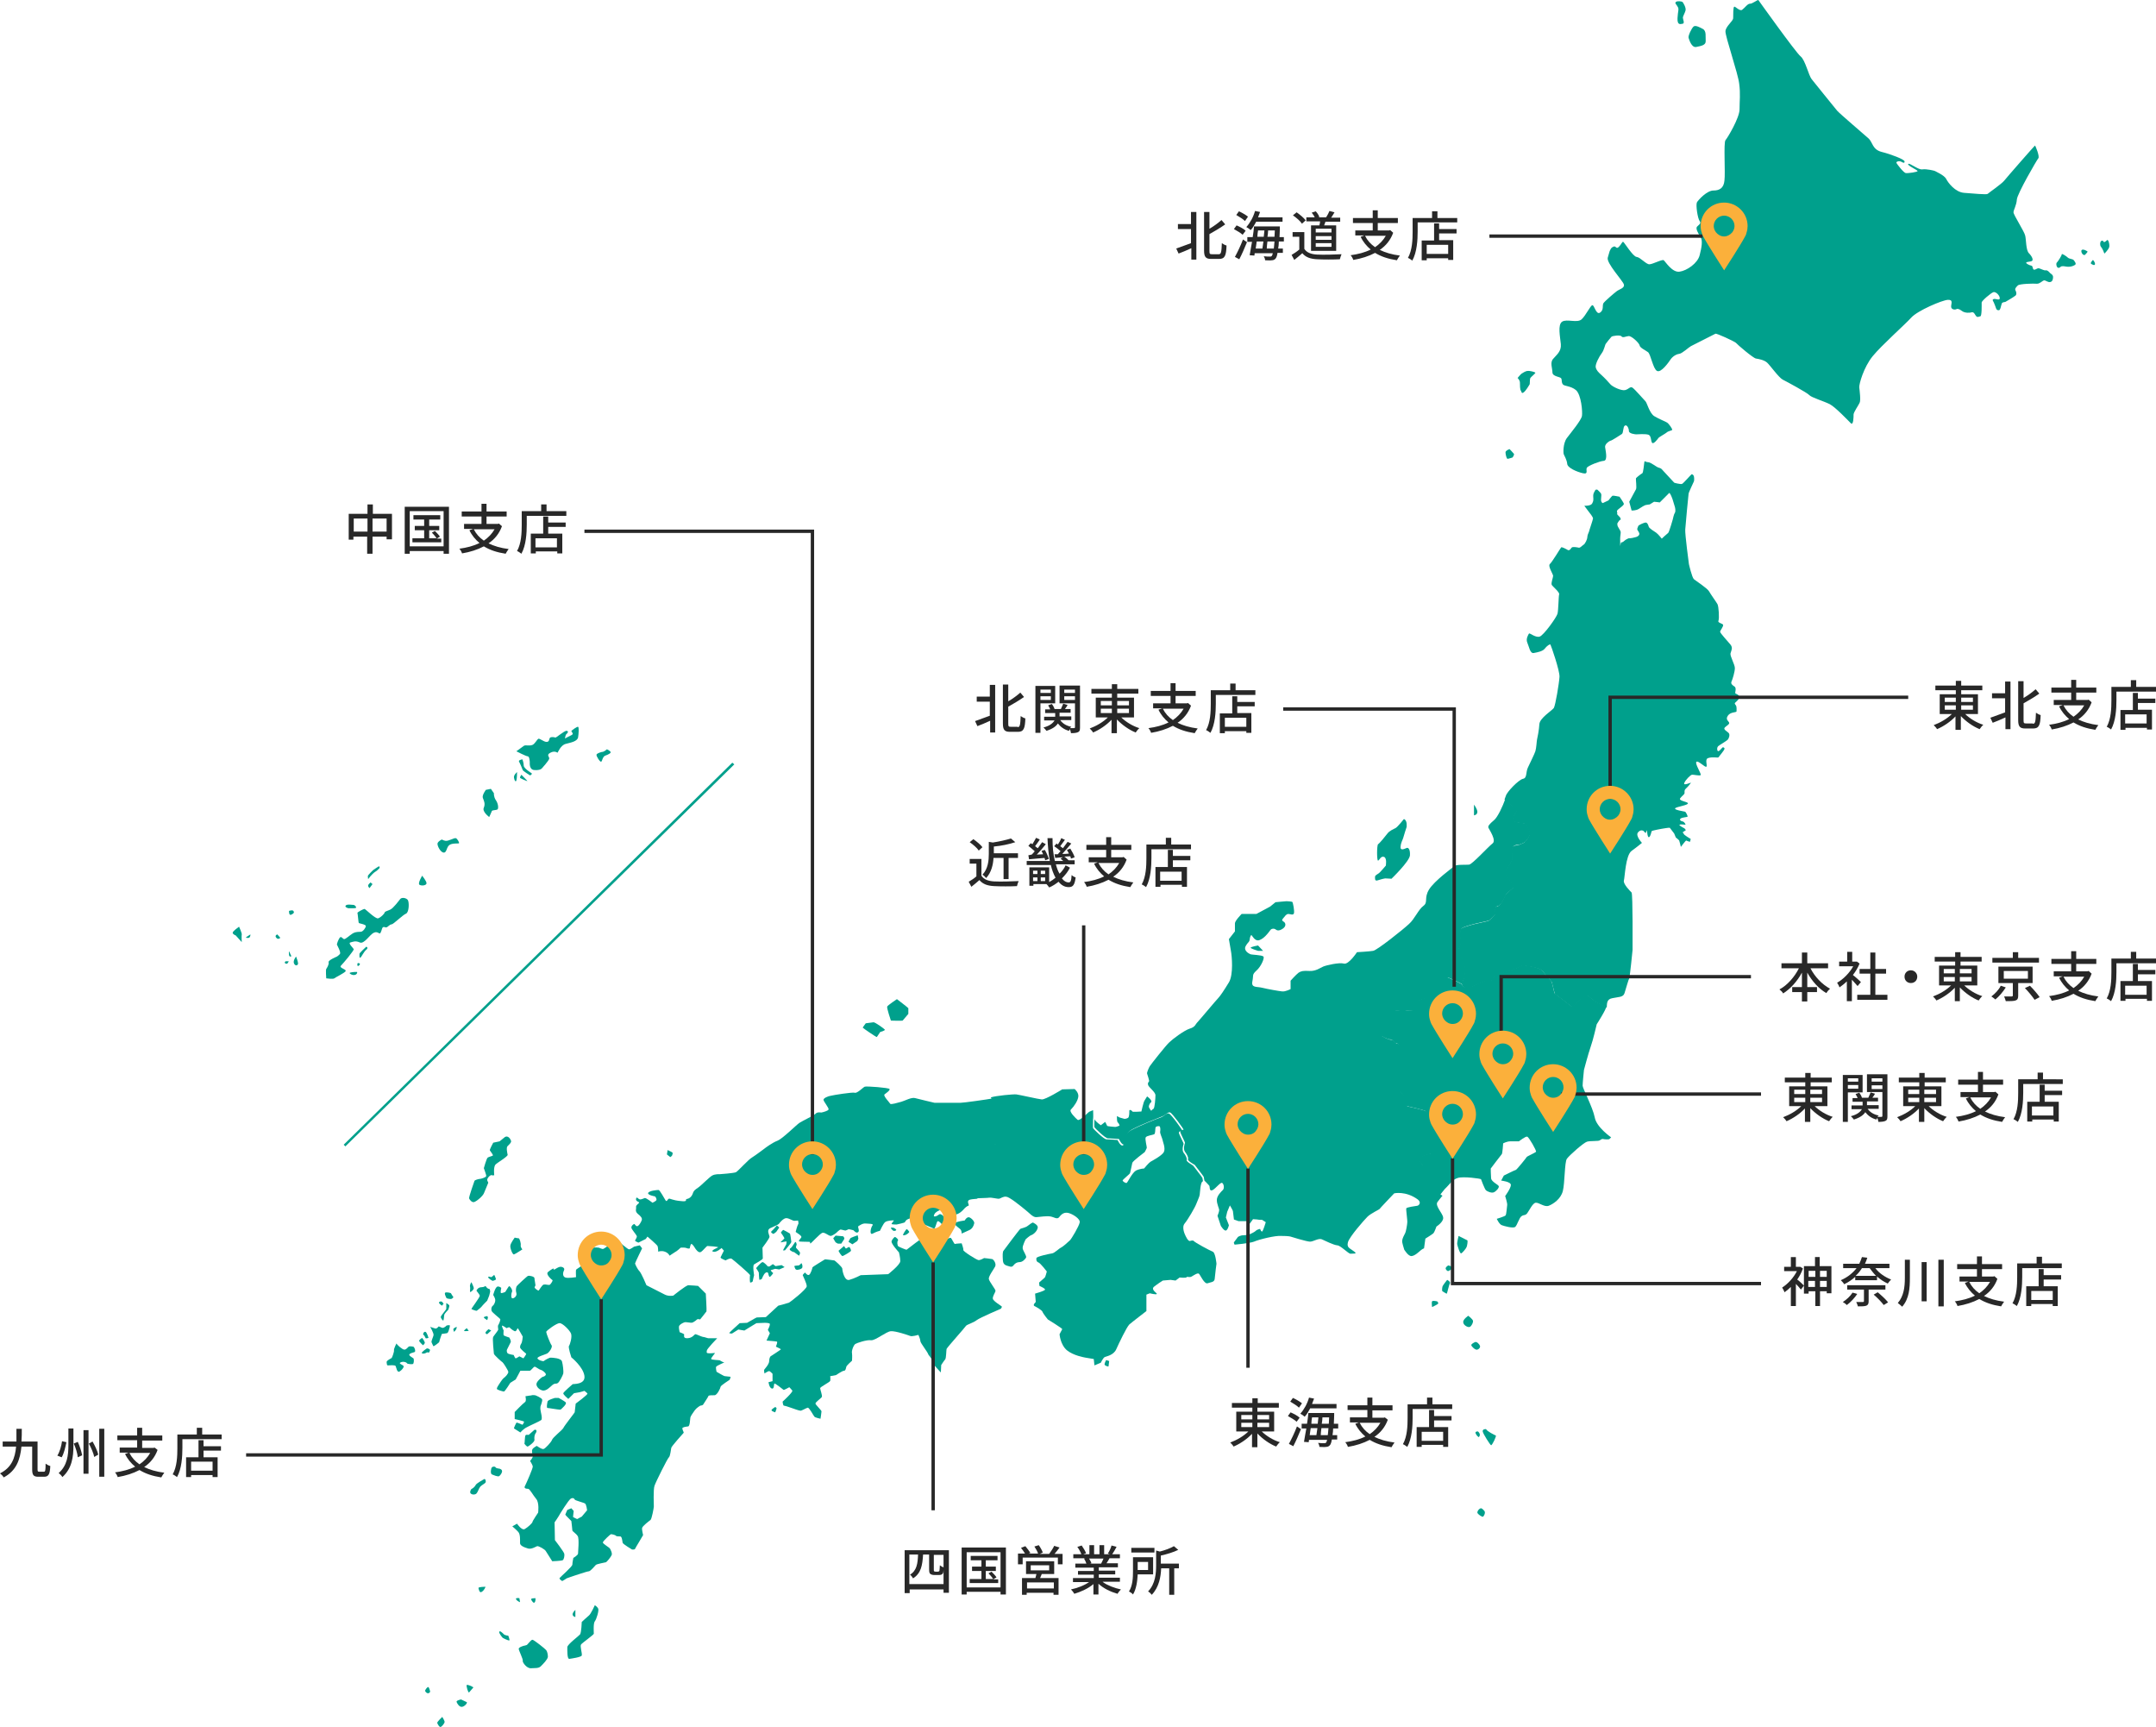 <?xml version="1.0" encoding="utf-8"?>
<!-- Generator: Adobe Illustrator 28.0.0, SVG Export Plug-In . SVG Version: 6.00 Build 0)  -->
<svg version="1.1" id="レイヤー_1" xmlns="http://www.w3.org/2000/svg" xmlns:xlink="http://www.w3.org/1999/xlink" x="0px"
	 y="0px" viewBox="0 0 643 515" style="enable-background:new 0 0 643 515;" xml:space="preserve">
<style type="text/css">
	.st0{fill:#282828;}
	.st1{fill:#00A08C;}
	.st2{fill:none;stroke:#282828;stroke-miterlimit:10;}
	.st3{fill:#FBB03B;}
</style>
<g>
	<g>
		<path class="st0" d="M355.3,63.2h1.5v14.2h-1.5V74c-1.3,0.6-2.7,1.2-3.8,1.6l-0.7-1.5c1.1-0.4,2.8-1,4.4-1.6v-4.2h-3.9v-1.5h3.9
			V63.2z M363.5,75.8c0.7,0,0.8-0.7,0.9-3.3c0.4,0.3,1,0.6,1.4,0.7c-0.1,3-0.5,4-2.2,4h-2.4c-1.6,0-2.1-0.6-2.1-2.5V63.2h1.6v5
			c1.4-0.8,2.7-1.8,3.6-2.6l1.1,1.3c-1.4,1-3.1,2-4.7,2.9v5c0,0.9,0.1,1,0.8,1H363.5z"/>
		<path class="st0" d="M370.6,70c-0.5-0.5-1.7-1.2-2.6-1.7l0.8-1.1c0.9,0.4,2.1,1,2.7,1.6L370.6,70z M368.3,76.6
			c0.7-1.3,1.7-3.3,2.4-5.2l1.2,0.8c-0.7,1.7-1.5,3.6-2.3,5.1L368.3,76.6z M371.3,65.9c-0.5-0.5-1.7-1.3-2.6-1.8l0.8-1.1
			c0.9,0.4,2.1,1.1,2.7,1.6L371.3,65.9z M374.6,66.2c-0.5,0.9-1,1.8-1.6,2.4c-0.3-0.3-0.9-0.7-1.3-0.9c1.1-1.2,2.1-3,2.6-4.8
			l1.5,0.3c-0.2,0.5-0.4,1.1-0.6,1.6h7.3v1.3H374.6z M381.4,72c0,0.8-0.1,1.5-0.2,2.1h1.4v1.3h-1.6c-0.1,0.8-0.3,1.3-0.5,1.6
			c-0.3,0.4-0.7,0.6-1.2,0.6c-0.5,0.1-1.2,0-2,0c0-0.4-0.2-0.9-0.4-1.2c0.8,0.1,1.4,0.1,1.8,0.1c0.3,0,0.4,0,0.6-0.2
			c0.1-0.1,0.2-0.4,0.3-0.8h-5.4l-0.1,0.7l-1.4-0.1c0.2-1.1,0.4-2.5,0.7-4H372v-1.4h1.6c0.2-1.1,0.3-2.2,0.4-3.2h7.7
			c0,0,0,0.5,0,0.7c0,0.9-0.1,1.8-0.1,2.5h1.3V72H381.4z M374.8,72c-0.1,0.7-0.2,1.4-0.3,2.1h2c0.1-0.6,0.2-1.4,0.3-2.1H374.8z
			 M375.2,68.7c-0.1,0.6-0.2,1.3-0.2,1.9h1.9c0.1-0.7,0.1-1.3,0.2-1.9H375.2z M379.9,74.1c0.1-0.6,0.1-1.3,0.2-2.1H378
			c-0.1,0.8-0.2,1.5-0.2,2.1H379.9z M380.1,70.6c0-0.6,0.1-1.2,0.1-1.9h-2c0,0.6-0.1,1.3-0.2,1.9H380.1z"/>
		<path class="st0" d="M389,74.2c0.7,1.1,2,1.6,3.8,1.7c1.8,0.1,5.3,0,7.3-0.1c-0.2,0.4-0.4,1.1-0.5,1.5c-1.8,0.1-5,0.1-6.8,0
			c-2-0.1-3.4-0.6-4.4-1.8c-0.8,0.7-1.5,1.3-2.4,2l-0.8-1.5c0.7-0.4,1.6-1,2.3-1.6v-3.8h-2v-1.4h3.5V74.2z M388.3,66.7
			c-0.5-0.8-1.7-1.8-2.7-2.5l1.1-0.9c1,0.7,2.2,1.7,2.7,2.4L388.3,66.7z M393.5,67.1c0.1-0.4,0.2-0.7,0.2-1.1h-4.1v-1.2h2.5
			c-0.2-0.5-0.6-1-0.9-1.4l1.2-0.4c0.5,0.5,0.9,1.2,1.1,1.7l-0.4,0.1h2.4c0.4-0.6,0.8-1.4,1-1.9l1.5,0.4c-0.3,0.6-0.7,1.1-1,1.6h2.7
			v1.2h-4.4c-0.1,0.4-0.3,0.8-0.4,1.1h3.6v7.6H391v-7.6H393.5z M397.1,68.2h-4.7v1.1h4.7V68.2z M397.1,70.4h-4.7v1.1h4.7V70.4z
			 M397.1,72.5h-4.7v1.1h4.7V72.5z"/>
		<path class="st0" d="M415.5,69.4c-0.8,2.2-2.2,3.9-4,5.1c1.6,0.8,3.6,1.4,6,1.7c-0.3,0.4-0.7,1-0.9,1.4c-2.6-0.4-4.7-1.1-6.5-2.2
			c-1.9,1-4.1,1.7-6.5,2.1c-0.1-0.4-0.5-1.1-0.8-1.4c2.2-0.3,4.2-0.8,6-1.7c-1.2-1-2.3-2.3-3-3.8l1.1-0.4h-2.7v-1.5h5.2v-2.2h-5.9
			v-1.5h5.9v-2.3h1.5v2.3h6v1.5h-6v2.2h3.4l0.3-0.1L415.5,69.4z M407.1,70.3c0.7,1.4,1.7,2.5,3,3.4c1.3-0.9,2.4-2,3.2-3.4H407.1z"/>
		<path class="st0" d="M434.6,64.9v1.4h-11.8V69c0,2.5-0.2,6.2-1.6,8.7c-0.3-0.2-0.9-0.7-1.3-0.8c1.3-2.3,1.4-5.5,1.4-7.8v-4.1h5.8
			v-2h1.6v2H434.6z M429.2,68.3h5.2v1.3h-5.2v2h4.2v5.9h-1.5V77h-6.4v0.6h-1.5v-5.9h3.7v-5.1h1.5V68.3z M431.9,73h-6.4v2.7h6.4V73z"
			/>
	</g>
</g>
<g>
	<g>
		<path class="st0" d="M295.3,204.2h1.5v14.2h-1.5v-3.5c-1.3,0.6-2.7,1.2-3.8,1.6l-0.7-1.5c1.1-0.4,2.8-1,4.4-1.6v-4.2h-3.9v-1.5
			h3.9V204.2z M303.5,216.8c0.7,0,0.8-0.7,0.9-3.3c0.4,0.3,1,0.6,1.4,0.7c-0.1,3-0.5,4-2.2,4h-2.4c-1.6,0-2.1-0.6-2.1-2.5v-11.6h1.6
			v5c1.4-0.8,2.7-1.8,3.6-2.6l1.1,1.3c-1.4,1-3.1,2-4.7,2.9v5c0,0.9,0.1,1,0.8,1H303.5z"/>
		<path class="st0" d="M310.3,209.7v8.8h-1.5v-14h5.9v5.2H310.3z M310.3,205.6v1h3.1v-1H310.3z M313.4,208.7v-1.1h-3.1v1.1H313.4z
			 M322.1,216.9c0,0.8-0.1,1.2-0.6,1.4c-0.4,0.2-1.1,0.3-2.1,0.3c0-0.3-0.2-0.8-0.3-1.2c-0.1,0.2-0.2,0.3-0.3,0.5
			c-1.5-0.4-2.5-1.2-3.3-2.2c-0.5,0.8-1.5,1.6-3.4,2.2c-0.2-0.3-0.6-0.7-0.9-1c2-0.5,2.9-1.4,3.3-2.1h-3.1v-1.1h3.3v-1.1h-3v-1.1
			h1.5c-0.1-0.4-0.4-0.8-0.6-1.2l1.1-0.4c0.4,0.5,0.7,1.1,0.8,1.5h1.9c0.2-0.5,0.5-1.1,0.7-1.6l1.3,0.4c-0.2,0.4-0.5,0.8-0.8,1.2
			h1.7v1.1H316v1.1h3.5v1.1h-3.3c0.7,1,1.8,1.7,3.3,2c-0.1,0.1-0.3,0.3-0.4,0.4c0.5,0,1,0,1.2,0c0.2,0,0.3-0.1,0.3-0.3v-7.1H316
			v-5.3h6.1V216.9z M317.4,205.6v1h3.2v-1H317.4z M320.6,208.7v-1.1h-3.2v1.1H320.6z"/>
		<path class="st0" d="M334.3,213.8c1.4,1.4,3.5,2.7,5.5,3.3c-0.4,0.3-0.8,0.9-1.1,1.3c-2-0.8-4.1-2.3-5.6-3.9v4.1h-1.6v-4
			c-1.5,1.6-3.6,3-5.5,3.8c-0.2-0.4-0.7-0.9-1-1.2c1.9-0.7,4-1.9,5.4-3.3h-3.6v-5.9h4.8v-1.2h-6.1v-1.4h6.1v-1.4h1.6v1.4h6.3v1.4
			h-6.3v1.2h5v5.9H334.3z M328.3,210.3h3.3V209h-3.3V210.3z M328.3,212.6h3.3v-1.3h-3.3V212.6z M333.2,209v1.3h3.5V209H333.2z
			 M336.7,211.3h-3.5v1.3h3.5V211.3z"/>
		<path class="st0" d="M355.2,210.4c-0.8,2.2-2.2,3.9-4,5.1c1.6,0.8,3.6,1.4,6,1.7c-0.3,0.4-0.7,1-0.9,1.4c-2.6-0.4-4.7-1.1-6.5-2.2
			c-1.9,1-4.1,1.7-6.5,2.1c-0.1-0.4-0.5-1.1-0.8-1.4c2.2-0.3,4.2-0.8,6-1.7c-1.2-1-2.3-2.3-3-3.8l1.1-0.4h-2.7v-1.5h5.2v-2.2h-5.9
			v-1.5h5.9v-2.3h1.5v2.3h6v1.5h-6v2.2h3.4l0.3-0.1L355.2,210.4z M346.8,211.3c0.7,1.4,1.7,2.5,3,3.4c1.3-0.9,2.4-2,3.2-3.4H346.8z"
			/>
		<path class="st0" d="M374.4,205.8v1.4h-11.8v2.6c0,2.5-0.2,6.2-1.6,8.7c-0.3-0.2-0.9-0.7-1.3-0.8c1.3-2.3,1.4-5.5,1.4-7.8v-4.1
			h5.8v-2h1.6v2H374.4z M369,209.3h5.2v1.3H369v2h4.2v5.9h-1.5V218h-6.4v0.6h-1.5v-5.9h3.7v-5.1h1.5V209.3z M371.7,214h-6.4v2.7h6.4
			V214z"/>
	</g>
</g>
<g>
	<g>
		<path class="st0" d="M292.7,261.1c0.7,1.1,2,1.6,3.8,1.7c1.8,0.1,5.3,0,7.3-0.1c-0.2,0.4-0.4,1.1-0.5,1.5c-1.8,0.1-5,0.1-6.8,0
			c-2-0.1-3.4-0.6-4.4-1.8c-0.8,0.7-1.5,1.3-2.4,2l-0.8-1.5c0.7-0.4,1.6-1,2.3-1.6v-3.8h-2v-1.4h3.5V261.1z M291.9,253.6
			c-0.5-0.8-1.7-1.8-2.7-2.5l1.1-0.9c1,0.7,2.2,1.7,2.7,2.4L291.9,253.6z M296.3,255.8c-0.1,1.9-0.6,4.3-2.2,6
			c-0.2-0.3-0.7-0.8-1.1-1c1.7-1.8,1.9-4.3,1.9-6.2v-3.6l1.2,0.2c2-0.3,4.1-0.8,5.4-1.2l1.3,1.1c-1.8,0.6-4.2,1.1-6.4,1.3v2h7.2v1.4
			h-2.8v6.3h-1.5v-6.3H296.3z"/>
		<path class="st0" d="M319.1,258.7c-0.6,1.2-1.4,2.2-2.4,3.2c0.6,0.8,1.3,1.2,2,1.2c0.6,0,0.8-0.5,0.9-2.2c0.3,0.3,0.8,0.6,1.2,0.7
			c-0.3,2.3-0.8,2.9-2.1,2.9c-1.2,0-2.2-0.6-3-1.6c-0.9,0.7-1.8,1.3-2.8,1.7c-0.2-0.3-0.5-0.7-0.8-1h-3.9v0.5h-1.2v-5.5h5.9v4.4
			c0.7-0.4,1.3-0.8,1.9-1.3c-0.6-1.1-1.1-2.4-1.4-3.8h-7.2v-1.2h6.9c-0.4-2.1-0.6-4.5-0.7-6.8h1.5c0,2.5,0.2,4.8,0.7,6.8h2.5
			c-0.3-0.2-0.5-0.5-0.8-0.7l0.7-0.4c-0.8,0.1-1.6,0.1-2.3,0.2l-0.2-1.1l1,0c0.2-0.3,0.5-0.6,0.8-0.9c-0.5-0.5-1.3-1.1-1.9-1.5
			l0.7-0.8c0.1,0.1,0.3,0.2,0.4,0.3c0.4-0.6,0.8-1.3,1-1.9l1.1,0.5c-0.5,0.7-1,1.4-1.4,1.9c0.3,0.2,0.5,0.4,0.8,0.6
			c0.5-0.7,1-1.3,1.4-1.9l1.1,0.5c-0.8,1-1.8,2.1-2.7,3.1c0.6,0,1.3,0,2-0.1c-0.2-0.4-0.4-0.7-0.6-1.1l1-0.4
			c0.5,0.8,1.1,1.9,1.3,2.6l-1.1,0.4c0-0.2-0.1-0.4-0.2-0.7c-0.6,0-1.2,0.1-1.8,0.1c0.5,0.3,1,0.8,1.3,1.1h1.8v1.2h-5.6
			c0.3,1.1,0.6,2,1.1,2.8c0.8-0.8,1.4-1.6,1.8-2.5L319.1,258.7z M307.7,254.8c0.3-0.3,0.6-0.6,0.9-1c-0.5-0.5-1.3-1.1-1.9-1.6
			l0.7-0.8c0.2,0.1,0.3,0.2,0.5,0.3c0.4-0.6,0.8-1.4,1.1-1.9l1.1,0.5c-0.4,0.7-1,1.4-1.4,2c0.3,0.2,0.5,0.4,0.8,0.6
			c0.5-0.6,0.9-1.3,1.3-1.8l1.1,0.6c-0.8,1-1.8,2.2-2.7,3.1l1.9-0.1c-0.2-0.4-0.3-0.7-0.5-1l1-0.3c0.5,0.8,1,2,1.2,2.7l-1.1,0.4
			c0-0.2-0.1-0.5-0.2-0.7c-1.6,0.1-3.2,0.3-4.6,0.4l-0.2-1.2L307.7,254.8z M308.1,259.6v1h1.3v-1H308.1z M308.1,262.7h1.3v-1.1h-1.3
			V262.7z M311.7,259.6h-1.3v1h1.3V259.6z M311.7,262.7v-1.1h-1.3v1.1H311.7z"/>
		<path class="st0" d="M336,256.3c-0.8,2.2-2.2,3.9-4,5.1c1.6,0.8,3.6,1.4,6,1.7c-0.3,0.4-0.7,1-0.9,1.4c-2.6-0.4-4.7-1.1-6.5-2.2
			c-1.9,1-4.1,1.7-6.5,2.1c-0.1-0.4-0.5-1.1-0.8-1.4c2.2-0.3,4.2-0.8,6-1.7c-1.2-1-2.3-2.3-3-3.8l1.1-0.4h-2.7v-1.5h5.2v-2.2h-5.9
			v-1.5h5.9v-2.3h1.5v2.3h6v1.5h-6v2.2h3.4l0.3-0.1L336,256.3z M327.6,257.3c0.7,1.4,1.7,2.5,3,3.4c1.3-0.9,2.4-2,3.2-3.4H327.6z"/>
		<path class="st0" d="M355.2,251.8v1.4h-11.8v2.6c0,2.5-0.2,6.2-1.6,8.7c-0.3-0.2-0.9-0.7-1.3-0.8c1.3-2.3,1.4-5.5,1.4-7.8v-4.1
			h5.8v-2h1.6v2H355.2z M349.8,255.2h5.2v1.3h-5.2v2h4.2v5.9h-1.5v-0.6h-6.4v0.6h-1.5v-5.9h3.7v-5.1h1.5V255.2z M352.4,259.9h-6.4
			v2.7h6.4V259.9z"/>
	</g>
</g>
<g>
	<g>
		<path class="st0" d="M13.1,438.8c0.4,0,0.5-0.4,0.5-2.4c0.4,0.3,1,0.6,1.4,0.7c-0.1,2.4-0.5,3.2-1.8,3.2h-1.8
			c-1.4,0-1.8-0.5-1.8-2.2v-6.8H6.4c-0.4,3.9-1.5,7.2-5.3,9.2c-0.2-0.4-0.7-0.9-1.1-1.2c3.4-1.7,4.5-4.5,4.8-8h-4v-1.5h4.1
			c0-1.2,0-2.5,0-3.8h1.6c0,1.3,0,2.6-0.1,3.8h4.8v8.3c0,0.6,0.1,0.7,0.5,0.7H13.1z"/>
		<path class="st0" d="M19.8,430c-0.3,1.5-0.7,3.3-1.4,4.5l-1.3-0.5c0.7-1.1,1.2-2.8,1.4-4.3L19.8,430z M21.9,426v5
			c0,3.3-0.4,6.8-3.3,9.4c-0.2-0.4-0.7-0.9-1.1-1.2c2.6-2.3,2.9-5.4,2.9-8.3v-5H21.9z M23.2,429.9c0.6,1.3,1.1,2.9,1.3,4l-1.3,0.6
			c-0.1-1.1-0.6-2.8-1.2-4.1L23.2,429.9z M26.4,426.4v13h-1.5v-13H26.4z M27.6,429.8c0.7,1.2,1.5,2.9,1.7,3.9l-1.2,0.7
			c-0.2-1.1-0.9-2.7-1.6-4L27.6,429.8z M31.1,426v14.3h-1.5V426H31.1z"/>
		<path class="st0" d="M47,432.3c-0.8,2.2-2.2,3.9-4,5.1c1.6,0.8,3.6,1.4,6,1.7c-0.3,0.4-0.7,1-0.9,1.4c-2.6-0.4-4.7-1.1-6.5-2.2
			c-1.9,1-4.1,1.7-6.5,2.1c-0.1-0.4-0.5-1.1-0.8-1.4c2.2-0.3,4.2-0.8,6-1.7c-1.2-1-2.3-2.3-3-3.8l1.1-0.4h-2.7v-1.5h5.2v-2.2h-5.9
			V428h5.9v-2.3h1.5v2.3h6v1.5h-6v2.2h3.4l0.3-0.1L47,432.3z M38.6,433.2c0.7,1.4,1.7,2.5,3,3.4c1.3-0.9,2.4-2,3.2-3.4H38.6z"/>
		<path class="st0" d="M66.1,427.7v1.4H54.4v2.6c0,2.5-0.2,6.2-1.6,8.7c-0.3-0.2-0.9-0.7-1.3-0.8c1.3-2.3,1.4-5.5,1.4-7.8v-4.1h5.8
			v-2h1.6v2H66.1z M60.7,431.2h5.2v1.3h-5.2v2h4.2v5.9h-1.5v-0.6H57v0.6h-1.5v-5.9h3.7v-5.1h1.5V431.2z M63.4,435.8H57v2.7h6.4
			V435.8z"/>
	</g>
</g>
<g>
	<g>
		<path class="st0" d="M283,462.2v12.7h-1.6v-1h-10.1v1.1h-1.5v-12.8H283z M281.4,472.4v-4.3c0,0.4-0.1,0.6-0.1,0.8
			c-0.1,0.3-0.3,0.5-0.6,0.6c-0.2,0.1-0.7,0.1-1,0.1h-1.1c-0.4,0-0.8-0.1-1.1-0.3c-0.3-0.2-0.4-0.5-0.4-1.5v-4.3h-1.8
			c-0.2,3.2-0.6,5.6-3,7.1c-0.2-0.4-0.6-0.9-0.9-1.1c2-1.2,2.3-3.3,2.4-6h-2.6v8.8H281.4z M281.4,463.6h-2.9v4.4
			c0,0.3,0,0.4,0.1,0.5c0.1,0,0.2,0.1,0.4,0.1h0.6c0.2,0,0.3,0,0.4-0.1c0.1,0,0.2-0.1,0.2-0.4c0-0.2,0.1-0.7,0.1-1.4
			c0.3,0.2,0.7,0.5,1.1,0.6V463.6z"/>
		<path class="st0" d="M300,461.4v14h-1.6v-0.8h-10.1v0.8h-1.5v-14H300z M298.4,473.3v-10.5h-10.1v10.5H298.4z M297.7,470.8v1.2
			h-8.5v-1.2h3.5v-2.4h-2.8v-1.3h2.8v-1.9h-3.2v-1.3h8v1.3H294v1.9h3v1.3h-3v2.4h2.2c-0.3-0.5-0.9-1.2-1.4-1.7l0.9-0.5
			c0.5,0.5,1.2,1.2,1.5,1.7l-1,0.6H297.7z"/>
		<path class="st0" d="M316.9,463.2v3.2h-1.4v-2H305v2h-1.4v-3.2h2.1c-0.3-0.5-0.8-1.2-1.2-1.7l1.3-0.5c0.5,0.6,1.2,1.5,1.5,2
			l-0.5,0.2h2.8c-0.2-0.6-0.7-1.5-1.1-2.1l1.3-0.4c0.5,0.7,1,1.6,1.2,2.2l-0.9,0.4h2.8c0.5-0.7,1.2-1.7,1.5-2.4l1.6,0.5
			c-0.5,0.7-1,1.3-1.5,1.9H316.9z M310.7,469.3c-0.2,0.4-0.3,0.8-0.5,1.2h5.5v5h-1.5v-0.6h-8v0.6h-1.4v-5h4c0.1-0.4,0.2-0.8,0.3-1.2
			H306v-3.8h8.4v3.8H310.7z M314.3,471.8h-8v1.8h8V471.8z M307.4,468.2h5.5v-1.5h-5.5V468.2z"/>
		<path class="st0" d="M328.9,471.7c1.4,1,3.5,1.8,5.4,2.2c-0.3,0.3-0.8,0.9-1,1.3c-2.1-0.6-4.2-1.6-5.7-3v3.2h-1.5v-3.1
			c-1.5,1.3-3.7,2.3-5.7,2.9c-0.2-0.4-0.6-0.9-1-1.3c1.9-0.4,4-1.2,5.4-2.2H320v-1.2h6.2v-1h-4.7v-1.1h4.7v-1h-5.5v-1.2h3.3
			c-0.1-0.4-0.4-1-0.7-1.5l0.4-0.1h-3.6v-1.2h2.4c-0.2-0.6-0.7-1.5-1.2-2.2l1.3-0.4c0.5,0.7,1.1,1.7,1.3,2.3l-0.8,0.3h1.8v-2.7h1.4
			v2.7h1.6v-2.7h1.4v2.7h1.7l-0.6-0.2c0.4-0.6,0.9-1.6,1.1-2.4l1.5,0.4c-0.4,0.8-0.9,1.6-1.3,2.2h2.3v1.2h-3.1
			c-0.3,0.5-0.6,1.1-0.9,1.5h3.4v1.2h-5.7v1h4.9v1.1h-4.9v1h6.3v1.2H328.9z M324.8,464.7c0.3,0.5,0.6,1,0.7,1.4l-0.5,0.1h3.4
			c0.2-0.4,0.5-1,0.7-1.5H324.8z"/>
		<path class="st0" d="M339.3,469.5c-0.1,1.9-0.4,4.3-1.4,5.9c-0.2-0.3-0.8-0.7-1.2-0.9c1.1-1.7,1.2-4.1,1.2-6v-4.2h6v5.1H339.3z
			 M344.3,462.9h-6.9v-1.4h6.9V462.9z M339.3,465.7v2.4h3.1v-2.4H339.3z M351.8,467.6h-1.6v7.9h-1.5v-7.9h-2.4
			c-0.1,2.5-0.6,5.6-2.8,7.9c-0.2-0.3-0.7-0.8-1.1-1c2.2-2.3,2.4-5.4,2.4-7.9v-4.3l1.1,0.3c1.6-0.4,3.2-1,4.2-1.6l1.3,1.1
			c-1.4,0.7-3.4,1.3-5.2,1.7v2.4h5.4V467.6z"/>
	</g>
</g>
<g>
	<g>
		<path class="st0" d="M376.2,426.7c1.4,1.4,3.5,2.7,5.5,3.3c-0.4,0.3-0.8,0.9-1.1,1.3c-2-0.8-4.1-2.3-5.6-3.9v4.1h-1.6v-4
			c-1.5,1.6-3.6,3-5.5,3.8c-0.2-0.4-0.7-0.9-1-1.2c1.9-0.7,4-1.9,5.4-3.3h-3.6v-5.9h4.8v-1.2h-6.1v-1.4h6.1v-1.4h1.6v1.4h6.3v1.4
			H375v1.2h5v5.9H376.2z M370.2,423.2h3.3v-1.3h-3.3V423.2z M370.2,425.5h3.3v-1.3h-3.3V425.5z M375,421.9v1.3h3.5v-1.3H375z
			 M378.5,424.2H375v1.3h3.5V424.2z"/>
		<path class="st0" d="M386.7,423.9c-0.5-0.5-1.7-1.2-2.6-1.7l0.8-1.1c0.9,0.4,2.1,1,2.7,1.6L386.7,423.9z M384.4,430.5
			c0.7-1.3,1.7-3.3,2.4-5.2l1.2,0.8c-0.7,1.7-1.5,3.6-2.3,5.1L384.4,430.5z M387.4,419.7c-0.5-0.5-1.7-1.3-2.6-1.8l0.8-1.1
			c0.9,0.4,2.1,1.1,2.7,1.6L387.4,419.7z M390.7,420c-0.5,0.9-1,1.8-1.6,2.4c-0.3-0.3-0.9-0.7-1.3-0.9c1.1-1.2,2.1-3,2.6-4.8
			l1.5,0.3c-0.2,0.5-0.4,1.1-0.6,1.6h7.3v1.3H390.7z M397.6,425.8c0,0.8-0.1,1.5-0.2,2.1h1.4v1.3h-1.6c-0.1,0.8-0.3,1.3-0.5,1.6
			c-0.3,0.4-0.7,0.6-1.2,0.6c-0.5,0.1-1.2,0-2,0c0-0.4-0.2-0.9-0.4-1.2c0.8,0.1,1.4,0.1,1.8,0.1c0.3,0,0.4,0,0.6-0.2
			c0.1-0.1,0.2-0.4,0.3-0.8h-5.4l-0.1,0.7l-1.4-0.1c0.2-1.1,0.4-2.5,0.7-4h-1.4v-1.4h1.6c0.2-1.1,0.3-2.2,0.4-3.2h7.7
			c0,0,0,0.5,0,0.7c0,0.9-0.1,1.8-0.1,2.5h1.3v1.4H397.6z M390.9,425.8c-0.1,0.7-0.2,1.4-0.3,2.1h2c0.1-0.6,0.2-1.4,0.3-2.1H390.9z
			 M391.3,422.6c-0.1,0.6-0.2,1.3-0.2,1.9h1.9c0.1-0.7,0.1-1.3,0.2-1.9H391.3z M396,427.9c0.1-0.6,0.1-1.3,0.2-2.1h-2.1
			c-0.1,0.8-0.2,1.5-0.2,2.1H396z M396.3,424.5c0-0.6,0.1-1.2,0.1-1.9h-2c0,0.6-0.1,1.3-0.2,1.9H396.3z"/>
		<path class="st0" d="M413.9,423.3c-0.8,2.2-2.2,3.9-4,5.1c1.6,0.8,3.6,1.4,6,1.7c-0.3,0.4-0.7,1-0.9,1.4c-2.6-0.4-4.7-1.1-6.5-2.2
			c-1.9,1-4.1,1.7-6.5,2.1c-0.1-0.4-0.5-1.1-0.8-1.4c2.2-0.3,4.2-0.8,6-1.7c-1.2-1-2.3-2.3-3-3.8l1.1-0.4h-2.7v-1.5h5.2v-2.2h-5.9
			V419h5.9v-2.3h1.5v2.3h6v1.5h-6v2.2h3.4l0.3-0.1L413.9,423.3z M405.5,424.2c0.7,1.4,1.7,2.5,3,3.4c1.3-0.9,2.4-2,3.2-3.4H405.5z"
			/>
		<path class="st0" d="M433.1,418.7v1.4h-11.8v2.6c0,2.5-0.2,6.2-1.6,8.7c-0.3-0.2-0.9-0.7-1.3-0.8c1.3-2.3,1.4-5.5,1.4-7.8v-4.1
			h5.8v-2h1.6v2H433.1z M427.7,422.2h5.2v1.3h-5.2v2h4.2v5.9h-1.5v-0.6H424v0.6h-1.5v-5.9h3.7v-5.1h1.5V422.2z M430.4,426.9H424v2.7
			h6.4V426.9z"/>
	</g>
</g>
<g>
	<g>
		<path class="st0" d="M537.7,378.2c-0.4,1.2-1,2.3-1.7,3.3c0.6,0.4,1.7,1.5,2,1.8l-0.9,1.2c-0.3-0.4-0.9-1.1-1.5-1.7v6.6h-1.5v-5.7
			c-0.6,0.6-1.3,1.2-1.9,1.6c-0.1-0.4-0.5-1.1-0.7-1.4c1.7-1.1,3.4-2.9,4.4-4.9h-3.8v-1.3h2v-2.9h1.5v2.9h1l0.3,0L537.7,378.2z
			 M546.2,377.5v8.1h-1.4V385h-2v4.4h-1.4V385h-2v0.7H538v-8.2h3.3v-2.7h1.4v2.7H546.2z M539.4,378.9v1.8h2v-1.8H539.4z
			 M541.3,383.7v-1.8h-2v1.8H541.3z M542.8,378.9v1.8h2v-1.8H542.8z M544.8,383.7v-1.8h-2v1.8H544.8z"/>
		<path class="st0" d="M559.3,378.1c1.1,1.5,2.9,2.7,4.7,3.4c-0.3,0.3-0.8,0.9-1,1.2c-1.1-0.5-2.2-1.2-3.2-2.1v1.1h-6.5v-1
			c-0.9,0.8-2,1.6-3.3,2.2c-0.2-0.4-0.7-0.9-1-1.2c2.1-0.9,3.6-2.2,4.7-3.6h-4v-1.3h4.8c0.3-0.7,0.6-1.3,0.8-2l1.6,0.2
			c-0.2,0.6-0.4,1.2-0.7,1.8h7.3v1.3H559.3z M553.9,385.8c-0.8,1.2-2,2.5-3.1,3.3c-0.3-0.3-0.8-0.7-1.2-0.9c1.1-0.7,2.2-1.7,2.9-2.8
			L553.9,385.8z M557.3,384.6v3.4c0,0.7-0.2,1.1-0.7,1.3c-0.6,0.2-1.3,0.2-2.5,0.2c-0.1-0.4-0.3-0.9-0.5-1.3c0.8,0,1.7,0,2,0
			c0.2,0,0.3-0.1,0.3-0.3v-3.4h-5v-1.3h11.4v1.3H557.3z M559.5,380.4c-0.7-0.7-1.3-1.5-1.9-2.3h-2.3c-0.5,0.8-1.1,1.6-1.9,2.3H559.5
			z M560,385.3c1.1,0.9,2.4,2.1,3.1,3l-1.3,0.8c-0.6-0.8-1.9-2.2-3-3.1L560,385.3z"/>
		<path class="st0" d="M569.6,375.6v5.4c0,3.1-0.2,6.2-2.3,8.6c-0.3-0.3-0.9-0.8-1.3-1.1c1.8-2.1,2.1-4.8,2.1-7.5v-5.4H569.6z
			 M574.6,376.3V388h-1.5v-11.7H574.6z M579.7,375.6v13.9h-1.6v-13.9H579.7z"/>
		<path class="st0" d="M595.7,381.3c-0.8,2.2-2.2,3.9-4,5.1c1.6,0.8,3.6,1.4,6,1.7c-0.3,0.4-0.7,1-0.9,1.4c-2.6-0.4-4.7-1.1-6.5-2.2
			c-1.9,1-4.1,1.7-6.5,2.1c-0.1-0.4-0.5-1.1-0.8-1.4c2.2-0.3,4.2-0.8,6-1.7c-1.2-1-2.3-2.3-3-3.8l1.1-0.4h-2.7v-1.5h5.2v-2.2h-5.9
			v-1.5h5.9v-2.3h1.5v2.3h6v1.5h-6v2.2h3.4l0.3-0.1L595.7,381.3z M587.3,382.2c0.7,1.4,1.7,2.5,3,3.4c1.3-0.9,2.4-2,3.2-3.4H587.3z"
			/>
		<path class="st0" d="M614.9,376.7v1.4h-11.8v2.6c0,2.5-0.2,6.2-1.6,8.7c-0.3-0.2-0.9-0.7-1.3-0.8c1.3-2.3,1.4-5.5,1.4-7.8v-4.1
			h5.8v-2h1.6v2H614.9z M609.5,380.2h5.2v1.3h-5.2v2h4.2v5.9h-1.5v-0.6h-6.4v0.6h-1.5v-5.9h3.7v-5.1h1.5V380.2z M612.2,384.9h-6.4
			v2.7h6.4V384.9z"/>
	</g>
</g>
<g>
	<g>
		<path class="st0" d="M541.1,329.7c1.4,1.4,3.5,2.7,5.5,3.3c-0.4,0.3-0.8,0.9-1.1,1.3c-2-0.8-4.1-2.3-5.6-3.9v4.1h-1.6v-4
			c-1.5,1.6-3.6,3-5.5,3.8c-0.2-0.4-0.7-0.9-1-1.2c1.9-0.7,4-1.9,5.4-3.3h-3.6v-5.9h4.8v-1.2h-6.1v-1.4h6.1v-1.4h1.6v1.4h6.3v1.4
			h-6.3v1.2h5v5.9H541.1z M535.1,326.2h3.3v-1.3h-3.3V326.2z M535.1,328.6h3.3v-1.3h-3.3V328.6z M539.9,324.9v1.3h3.5v-1.3H539.9z
			 M543.4,327.3h-3.5v1.3h3.5V327.3z"/>
		<path class="st0" d="M551.1,325.7v8.8h-1.5v-14h5.9v5.2H551.1z M551.1,321.5v1h3.1v-1H551.1z M554.2,324.6v-1.1h-3.1v1.1H554.2z
			 M562.9,332.8c0,0.8-0.1,1.2-0.6,1.4c-0.4,0.2-1.1,0.3-2.1,0.3c0-0.3-0.2-0.8-0.3-1.2c-0.1,0.2-0.2,0.3-0.3,0.5
			c-1.5-0.4-2.5-1.2-3.3-2.2c-0.5,0.8-1.5,1.6-3.4,2.2c-0.2-0.3-0.6-0.7-0.9-1c2-0.5,2.9-1.4,3.3-2.1h-3.1v-1.1h3.3v-1.1h-3v-1.1
			h1.5c-0.1-0.4-0.4-0.8-0.6-1.2l1.1-0.4c0.4,0.5,0.7,1.1,0.8,1.5h1.9c0.2-0.5,0.5-1.1,0.7-1.6l1.3,0.4c-0.2,0.4-0.5,0.8-0.8,1.2
			h1.7v1.1h-3.3v1.1h3.5v1.1H557c0.7,1,1.8,1.7,3.3,2c-0.1,0.1-0.3,0.3-0.4,0.4c0.5,0,1,0,1.2,0c0.2,0,0.3-0.1,0.3-0.3v-7.1h-4.6
			v-5.3h6.1V332.8z M558.2,321.5v1h3.2v-1H558.2z M561.4,324.7v-1.1h-3.2v1.1H561.4z"/>
		<path class="st0" d="M575.1,329.7c1.4,1.4,3.5,2.7,5.5,3.3c-0.4,0.3-0.8,0.9-1.1,1.3c-2-0.8-4.1-2.3-5.6-3.9v4.1h-1.6v-4
			c-1.5,1.6-3.6,3-5.5,3.8c-0.2-0.4-0.7-0.9-1-1.2c1.9-0.7,4-1.9,5.4-3.3h-3.6v-5.9h4.8v-1.2h-6.1v-1.4h6.1v-1.4h1.6v1.4h6.3v1.4
			h-6.3v1.2h5v5.9H575.1z M569.1,326.2h3.3v-1.3h-3.3V326.2z M569.1,328.6h3.3v-1.3h-3.3V328.6z M573.9,324.9v1.3h3.5v-1.3H573.9z
			 M577.4,327.3h-3.5v1.3h3.5V327.3z"/>
		<path class="st0" d="M596,326.3c-0.8,2.2-2.2,3.9-4,5.1c1.6,0.8,3.6,1.4,6,1.7c-0.3,0.4-0.7,1-0.9,1.4c-2.6-0.4-4.7-1.1-6.5-2.2
			c-1.9,1-4.1,1.7-6.5,2.1c-0.1-0.4-0.5-1.1-0.8-1.4c2.2-0.3,4.2-0.8,6-1.7c-1.2-1-2.3-2.3-3-3.8l1.1-0.4h-2.7v-1.5h5.2v-2.2h-5.9
			v-1.5h5.9v-2.3h1.5v2.3h6v1.5h-6v2.2h3.4l0.3-0.1L596,326.3z M587.6,327.2c0.7,1.4,1.7,2.5,3,3.4c1.3-0.9,2.4-2,3.2-3.4H587.6z"/>
		<path class="st0" d="M615.2,321.8v1.4h-11.8v2.6c0,2.5-0.2,6.2-1.6,8.7c-0.3-0.2-0.9-0.7-1.3-0.8c1.3-2.3,1.4-5.5,1.4-7.8v-4.1
			h5.8v-2h1.6v2H615.2z M609.8,325.2h5.2v1.3h-5.2v2h4.2v5.9h-1.5v-0.6h-6.4v0.6h-1.5v-5.9h3.7v-5.1h1.5V325.2z M612.4,329.9h-6.4
			v2.7h6.4V329.9z"/>
	</g>
</g>
<g>
	<g>
		<path class="st0" d="M539.9,288.6c1.3,2.6,3.5,4.9,5.9,6.2c-0.4,0.3-0.9,0.9-1.1,1.3c-2.3-1.3-4.3-3.6-5.7-6.1v4.3h2.9v1.5H539
			v2.8h-1.6v-2.8h-2.9v-1.5h2.9v-4.3c-1.4,2.6-3.4,4.8-5.6,6.2c-0.2-0.4-0.7-0.9-1.1-1.2c2.3-1.2,4.5-3.7,5.8-6.3h-5.2v-1.5h6.1
			v-3.2h1.6v3.2h6.2v1.5H539.9z"/>
		<path class="st0" d="M554,294c-0.4-0.5-1.1-1.2-1.7-1.9v6.4h-1.5v-5.9c-0.7,0.7-1.5,1.3-2.2,1.8c-0.1-0.4-0.5-1.1-0.7-1.4
			c1.8-1,3.7-2.9,4.8-4.9h-4.2v-1.4h2.4v-2.9h1.5v2.9h1.1l0.3,0l0.8,0.6c-0.5,1.2-1.2,2.4-2,3.4c0.8,0.6,2.1,1.8,2.4,2.1L554,294z
			 M562.9,296.6v1.5h-9v-1.5h3.9v-6.3h-3.2v-1.4h3.2V284h1.5v4.9h3.2v1.4h-3.2v6.3H562.9z"/>
		<path class="st0" d="M569.9,289.3c1,0,1.9,0.8,1.9,1.9s-0.8,1.9-1.9,1.9s-1.9-0.8-1.9-1.9S568.8,289.3,569.9,289.3z"/>
		<path class="st0" d="M585.7,293.7c1.4,1.4,3.5,2.7,5.5,3.3c-0.4,0.3-0.8,0.9-1.1,1.3c-2-0.8-4.1-2.3-5.6-3.9v4.1H583v-4
			c-1.5,1.6-3.6,3-5.5,3.8c-0.2-0.4-0.7-0.9-1-1.2c1.9-0.7,4-1.9,5.4-3.3h-3.6v-5.9h4.8v-1.2h-6.1v-1.4h6.1v-1.4h1.6v1.4h6.3v1.4
			h-6.3v1.2h5v5.9H585.7z M579.7,290.2h3.3v-1.3h-3.3V290.2z M579.7,292.6h3.3v-1.3h-3.3V292.6z M584.5,288.9v1.3h3.5v-1.3H584.5z
			 M588,291.3h-3.5v1.3h3.5V291.3z"/>
		<path class="st0" d="M598.2,294.4c-0.8,1.3-2,2.7-3.1,3.6c-0.3-0.3-0.9-0.7-1.2-0.9c1.1-0.8,2.3-2.1,2.8-3.2L598.2,294.4z
			 M608.1,287h-13.9v-1.4h6.1v-1.7h1.6v1.7h6.2V287z M601.9,293.1v3.8c0,0.8-0.2,1.2-0.8,1.4c-0.6,0.2-1.5,0.2-2.9,0.2
			c-0.1-0.4-0.3-1-0.5-1.4c1,0,2,0,2.2,0c0.3,0,0.4-0.1,0.4-0.3v-3.7h-4.3v-4.9h10.2v4.9H601.9z M597.6,291.8h7.2v-2.3h-7.2V291.8z
			 M605.4,293.9c1,1,2.3,2.5,2.9,3.4l-1.5,0.8c-0.6-0.9-1.8-2.4-2.9-3.5L605.4,293.9z"/>
		<path class="st0" d="M623.8,290.3c-0.8,2.2-2.2,3.9-4,5.1c1.6,0.8,3.6,1.4,6,1.7c-0.3,0.4-0.7,1-0.9,1.4c-2.6-0.4-4.7-1.1-6.5-2.2
			c-1.9,1-4.1,1.7-6.5,2.1c-0.1-0.4-0.5-1.1-0.8-1.4c2.2-0.3,4.2-0.8,6-1.7c-1.2-1-2.3-2.3-3-3.8l1.1-0.4h-2.7v-1.5h5.2v-2.2h-5.9
			v-1.5h5.9v-2.3h1.5v2.3h6v1.5h-6v2.2h3.4l0.3-0.1L623.8,290.3z M615.4,291.2c0.7,1.4,1.7,2.5,3,3.4c1.3-0.9,2.4-2,3.2-3.4H615.4z"
			/>
		<path class="st0" d="M643,285.8v1.4h-11.8v2.6c0,2.5-0.2,6.2-1.6,8.7c-0.3-0.2-0.9-0.7-1.3-0.8c1.3-2.3,1.4-5.5,1.4-7.8v-4.1h5.8
			v-2h1.6v2H643z M637.6,289.2h5.2v1.3h-5.2v2h4.2v5.9h-1.5v-0.6h-6.4v0.6h-1.5v-5.9h3.7v-5.1h1.5V289.2z M640.2,293.9h-6.4v2.7h6.4
			V293.9z"/>
	</g>
</g>
<g>
	<g>
		<path class="st0" d="M586,212.8c1.4,1.4,3.5,2.7,5.5,3.3c-0.4,0.3-0.8,0.9-1.1,1.3c-2-0.8-4.1-2.3-5.6-3.9v4.1h-1.6v-4
			c-1.5,1.6-3.6,3-5.5,3.8c-0.2-0.4-0.7-0.9-1-1.2c1.9-0.7,4-1.9,5.4-3.3h-3.6v-5.9h4.8v-1.2h-6.1v-1.4h6.1v-1.4h1.6v1.4h6.3v1.4
			h-6.3v1.2h5v5.9H586z M580,209.3h3.3V208H580V209.3z M580,211.6h3.3v-1.3H580V211.6z M584.9,208v1.3h3.5V208H584.9z M588.4,210.3
			h-3.5v1.3h3.5V210.3z"/>
		<path class="st0" d="M598.1,203.2h1.5v14.2h-1.5v-3.5c-1.3,0.6-2.7,1.2-3.8,1.6l-0.7-1.5c1.1-0.4,2.8-1,4.4-1.6v-4.2h-3.9v-1.5
			h3.9V203.2z M606.3,215.8c0.7,0,0.8-0.7,0.9-3.3c0.4,0.3,1,0.6,1.4,0.7c-0.1,3-0.5,4-2.2,4h-2.4c-1.6,0-2.1-0.6-2.1-2.5v-11.6h1.6
			v5c1.4-0.8,2.7-1.8,3.6-2.6l1.1,1.3c-1.4,1-3.1,2-4.7,2.9v5c0,0.9,0.1,1,0.8,1H606.3z"/>
		<path class="st0" d="M623.8,209.4c-0.8,2.2-2.2,3.9-4,5.1c1.6,0.8,3.6,1.4,6,1.7c-0.3,0.4-0.7,1-0.9,1.4c-2.6-0.4-4.7-1.1-6.5-2.2
			c-1.9,1-4.1,1.7-6.5,2.1c-0.1-0.4-0.5-1.1-0.8-1.4c2.2-0.3,4.2-0.8,6-1.7c-1.2-1-2.3-2.3-3-3.8l1.1-0.4h-2.7v-1.5h5.2v-2.2h-5.9
			v-1.5h5.9v-2.3h1.5v2.3h6v1.5h-6v2.2h3.4l0.3-0.1L623.8,209.4z M615.4,210.3c0.7,1.4,1.7,2.5,3,3.4c1.3-0.9,2.4-2,3.2-3.4H615.4z"
			/>
		<path class="st0" d="M643,204.8v1.4h-11.8v2.6c0,2.5-0.2,6.2-1.6,8.7c-0.3-0.2-0.9-0.7-1.3-0.8c1.3-2.3,1.4-5.5,1.4-7.8v-4.1h5.8
			v-2h1.6v2H643z M637.6,208.3h5.2v1.3h-5.2v2h4.2v5.9h-1.5V217h-6.4v0.6h-1.5v-5.9h3.7v-5.1h1.5V208.3z M640.2,213h-6.4v2.7h6.4
			V213z"/>
	</g>
</g>
<g>
	<g>
		<g>
			<path class="st1" d="M524.4,0c0,0,11.2,15.7,12.6,16.8c1.4,1.1,2.4,5.7,3.3,6.8c0.9,1.1,6.5,8.1,7.6,9.4c1.1,1.2,8.2,7.2,9.4,8.3
				c1.2,1.1,1.1,3.3,3.9,4c2.8,0.7,6.7,2.2,6.8,2.8c0.1,0.6-0.4,0.5-1,0.1c-0.7-0.3-1.6,0-1.4,0.4c0.2,0.4,2.2,3,2.8,3
				c0.6,0.1,3.5-0.3,3.5-0.6c0-0.3-3.2-1.7-2.8-2.1c0.3-0.5,3,1.8,4.2,1.6c1.2-0.2,3.7,0.4,3.8,0.5c0.1,0.1,2.7,1.2,3.3,2.3
				c0.6,1.2,2.7,4,5.4,4.2s6.7,0.6,7,0.3s4.2-3,4.9-3.9c0.7-0.9,9.1-10.5,9.2-10.5c0.1-0.1,1.5,3.3,1,3.8
				c-0.5,0.6-6.3,10.6-6.4,12.3c-0.1,1.7-1,3.1-1,3.8c0,0.8,3.3,5.8,3.5,7c0.3,1.3,0.2,4.3,1.1,5.2s1.4,2,0.9,2.3s-1.6,0.2-1.7,0.5
				c-0.2,0.2,0.9,0.8,1.5,0.9c0.6,0.1,0.3,1.1,0.8,1.2c0.5,0.1,0.9-0.5,1.5-0.4c0.5,0.1,1.5,0.7,2,0.6c0.6-0.1,1.1,0.6,1.3,0.8
				c0.2,0.2,0.9,0.5,0.9,1.2c0,0.7-0.2,1.4-0.9,1.5s-1.4-0.6-1.8-0.5c-0.5,0.1-1.2,1-2.1,1c-0.9-0.1-5.2,0-5.7,0.5
				c-0.5,0.5-1,1-0.7,1.5c0.3,0.5,0.4,1.3-0.1,1.6c-0.5,0.4-2.7,1.7-2.9,1.8c-0.1,0.1-0.9,0-1.1,0.5c-0.2,0.5-0.4,2.1-0.9,2
				c-0.6-0.1-0.6,0.1-1.1-1.4c-0.5-1.5-1-1.6-0.5-1.9c0.6-0.3,1.8,0.5,1.9-0.2c0.1-0.8-1.1-2.1-1.9-1.9c-0.8,0.3-3.5,2.6-3.5,3.1
				s0.1,4.1-0.4,4.1c-0.5,0.1-0.8,0.4-1.2,0c-0.4-0.4-0.6-1.3-1.3-1.2c-0.6,0.2-2.1,0.3-3-0.4c-0.9-0.7-1.4-0.7-1.7-0.5
				c-0.4,0.2-1.5,0.1-1.5-0.8s0.7-2.1-1-2c-1.7,0.1-9,3.2-10.9,5.3c-1.9,2.1-8.8,8.2-11.5,11.5c-2.7,3.3-4.1,8.4-4,9.3
				c0.1,0.9,0.5,3.9,0.1,4.6c-0.3,0.7-1.8,2.8-1.8,3.5c0,0.6,0,3.3-0.8,2.6c-0.8-0.8-4.6-4.8-6.3-5.7c-1.8-0.9-5.5-2-6.1-2.7
				c-0.6-0.7-6.7-4-7.9-4.6c-1.2-0.6-3.8-4.3-4.7-5.1c-0.9-0.8-2.6-1.1-3.3-1.2c-0.8-0.1-5.5-4.1-6-4.7c-0.6-0.5-5.8-2.9-6.1-2.7
				c-0.3,0.1-6.6,3.4-7.3,3.7c-0.6,0.3-2.6,2.2-3.5,2.3c-0.9,0.1-2,0.8-2.6,1.7c-0.6,0.9-2.8,4-4,3.4c-1.2-0.6-1.9-5-2.7-5.6
				c-0.8-0.6-2.4-1.3-2.5-2c-0.1-0.7-2.4-2.9-3.3-2.8c-0.9,0.1-1.7,0.6-2.1,0.1c-0.3-0.5-2.7-0.2-3,0.1c-0.3,0.3-1.5,1.8-1.7,2.1
				c-0.2,0.2-0.5,1.9-1.2,2.8c-0.7,0.9-2,3.3-1.8,4.2c0.2,0.9,0.8,1.5,1.7,2.3c0.9,0.8,2.1,2.1,2.7,2.8c0.6,0.7,3.3,2,4.4,1.7
				c1.1-0.3,1.5-1.2,2.2-0.7c0.7,0.5,3.3,3.5,3.8,4c0.5,0.4,1.2,3.6,2.7,4.5c1.5,0.9,3.4,1.6,3.8,1.9c0.5,0.3,1.7,2,1.5,2.2
				c-0.2,0.2-1.2,0.3-1.7,0.8c-0.5,0.4-2.2,1.3-2.4,1.6c-0.2,0.3-1.5,2-1.9,1.4c-0.4-0.6-0.2-2.1-1.1-2.4c-1-0.3-3.3-0.1-3.6-0.1
				s-2.2-0.2-2.2-1c0-0.8-0.6-2-1.2-1.6c-0.6,0.3-0.4,2.2-0.9,2.5c-0.5,0.3-3,2-3.4,2c-0.4,0.1-1.7,1-1.6,1.9c0.1,0.9,0.9,4-0.4,4.1
				c-1.3,0.1-4.5,1.4-5,2c-0.5,0.6,0.6,2.1-1.2,1.7c-1.8-0.4-4.6-1.6-4.7-2.8s-0.9-2.5-1-2.8c-0.2-0.2-0.3-3.3,0.9-4.9
				c1.2-1.6,4.3-5.3,4.5-6.6c0.2-1.2-0.2-6.3-1.8-7.7c-1.6-1.3-3.4-1.1-3.9-1.7c-0.5-0.7-0.2-1.3-0.5-1.8c-0.3-0.5-2.5-0.5-2.6-1.7
				c0-1.3-0.8-3,0.2-4.1c1-1.2,2.5-2.2,2.3-4.4c-0.2-2.2-1-5.8,0.4-6.7c1.4-0.9,4.5,0.5,5.8-0.7c1.3-1.2,2.6-4.1,3.2-4.2
				s1.1,3,2.3,2.2c1.2-0.8,0.6-2.1,1-2.8c0.5-0.7,3.2-3,4-3.6c0.8-0.6,2.4-0.9,2.1-2c-0.3-1.1-5.3-6.4-4.8-8
				c0.5-1.6,0.5-1.9,0.7-2.2c0.2-0.4,0.3-0.8,1.1-1.1c0.7-0.2,0.7,0.9,1.5,0.1c0.8-0.8,1-1.6,1.3-1.5c0.3,0.1,2.9,4.4,4,4.5
				c1.1,0.1,2.8,2.2,3.8,2.2c1,0,3.9-1.6,4.3-1.2c0.5,0.4,2.5,3.7,4.7,3.4c2.2-0.3,5.4-2.5,6-4.9c0.6-2.3,1-4.5,0.2-5.6
				c-0.8-1.1-1.4-2.4-1-2.9c0.4-0.5,1.4-0.9,0.8-1.7c-0.6-0.8-1.2-4.8-0.8-5.6c0.5-0.8,3-3.5,4.9-3.5c1.8,0,3.1-0.7,3.3-3
				c0.3-2.3-0.3-11.2,0.3-12c0.7-0.8,4.2-6.7,4.2-9.2c0-2.5,0.3-4.6-0.1-7.6c-0.3-3-4.2-14.2-4.1-15.7c0.1-1.5,2.3-3,2.3-3.9
				c0-0.9,0-3.3,0.3-3.4c0.3-0.2,1.7,1.5,2.4,0.9c0.8-0.6,1.6-1.8,2.3-1.8C522.5,1.2,524,0,524.4,0z M507.8,8.6
				c-0.6-0.3-2.1-1.2-2.7-0.7c-0.6,0.5-1.7,2.8-1.5,3.4c0.2,0.6,0.9,3,2.3,2.7c1.4-0.3,2.9-0.5,2.8-1.8
				C508.6,10.9,509,9.2,507.8,8.6z M501.9,5.3c0-0.5,0.6-1.4,0.8-2.2c0.2-0.8-0.7-2.3-0.9-2.5c-0.2-0.2-1.6-0.4-2,0s0.2,0.7,0.6,1.5
				c0.4,0.7,0,1.2-0.1,3.3c-0.1,2.1,0.8,1.8,1.4,1.7C502.6,7.1,501.9,5.8,501.9,5.3z M626.6,71.9c-0.3,0.3-0.4,1.2,0,1.7
				c0.4,0.4,1,1.9,1,2c0,0.1,1.2-1.2,1.4-1.8c0.3-0.6-0.2-2.6-0.6-2.2c-0.4,0.4-0.9,0.8-1.1,0.4C627.1,71.5,626.6,71.9,626.6,71.9z
				 M624.2,77.5c-0.3,0.3-0.8,0.9-0.6,1.1c0.2,0.2,1.1,0.7,1.2,0.2C624.9,78.2,624.2,77.5,624.2,77.5z M622.6,75
				c-0.1-0.1-1.2-0.8-1.7-0.5c-0.5,0.3,0.2,1.8,0.9,1.5C621.9,75.9,622.6,75.2,622.6,75z M618.4,77.5c-0.3-0.3-1.3-0.3-1.7-0.7
				c-0.4-0.4-1.8-1.3-1.8-1c0,0.4-1.1,2.1-1.4,2.4c-0.4,0.3-0.2,1.1,0,1.4c0.2,0.3,0.6,0.4,1,0s1.1-0.2,1.8-0.1
				c0.7,0.1,1.4,0,1.9-0.2c0.4-0.2,1-0.3,0.8-0.9C618.7,77.8,618.4,77.5,618.4,77.5z M453.3,114.1c0,0.5,0,2.2,0.3,2.4
				c0.2,0.2,0.1,1,0.8,0.5c0.7-0.5,1.6-2.1,1.8-2.4c0.1-0.3,0-1.5,0.2-1.9c0.3-0.4,1.6-1.4,1.5-1.6c-0.2-0.2-1.7-0.6-2.3-0.5
				c-0.6,0-1.5,0.6-1.8,0.8s-1.2,1.3-1.2,1.3S453.3,113.3,453.3,114.1z M450.2,133.9c-0.5,0.2-1.2,0.5-1.2,1c0,0.5,0.3,1.9,0.6,1.9
				s1.5-0.4,1.5-0.4s0.6-0.8,0.4-1.1C451.3,135,450.2,133.9,450.2,133.9z"/>
		</g>
	</g>
	<g>
		<g>
			<path class="st1" d="M502.9,250.6c0.1,0.1,1.1,0.4,1.1,0.4s0.3-0.9,0.2-0.9c-0.1,0-2-1.2-2-1.4s-0.5-0.5-0.3-0.6s0.9-0.6,0.9-0.6
				l-0.4-0.5c0,0-1.8-0.9-1.5-1.1c0.3-0.2,1.8,0,1.8,0s-0.2-0.8-0.9-1c-0.7-0.1-1-0.6-0.5-0.9c0.5-0.3,2-0.4,2-0.5
				c0.1-0.1-0.5-1.5-0.8-1.5c-0.3-0.1-3.3-0.5-2.9-1c0.4-0.5,3.9-0.9,3.8-1.5c-0.1-0.5-2.9-0.7-2.3-1.5c0.6-0.8,1.3-1.1,1.3-1.6
				c0-0.5-0.1-0.8,0.4-1.3c0.5-0.4,1.4-1.5,1.5-1.7c0.1-0.2-2.3,1-2,0.1c0.3-0.9,1.9-2.5,2.3-2.5c0.4-0.1,2.3,0.4,2.6,0.1
				c0.3-0.3-1.7-3.3-1.3-3.9c0.4-0.7,2.6,1.7,3,1.4c0.4-0.4-0.6-2.3,0.6-2.6c1.2-0.4,2.9,0,3-0.2c0.1-0.2,1.7-2,1.8-2.5
				c0.1-0.4-0.4-0.5-0.5-0.5s-1.2,1.5-1.5,1.1c-0.3-0.4-0.2-1.1,0.1-1.4c0.3-0.3,2.4-1.5,2.8-1.9c0.4-0.3,0.8-1.5,0.4-2
				c-0.4-0.5-1.8-1.1-1.2-1.7c0.6-0.6,1.4-0.9,1.3-1.4c-0.1-0.5-1.2-0.9-0.4-2.1c0.8-1.2,2.5-0.9,2.6-1.3c0-0.4,0.1-1.4-0.2-1.8
				c-0.3-0.4-0.5-0.6-0.1-0.9c0.5-0.4,1.2-1.1,1.1-1.7c-0.1-0.7-1.2-0.8-1.2-1.1c0-0.3,0.4-1.5-0.2-1.9c-0.6-0.4-1.2-0.8-0.9-1.5
				c0.3-0.6,1-2.9,1-4c0-1.1-1.5-3.6-1.3-4.4c0.2-0.8,0.8-1.6,0-2.6c-0.8-1-3.2-3.5-3.1-3.9c0.1-0.4,1-1.5,0.9-2
				c-0.1-0.4-1.7-0.6-1.4-1.2c0.3-0.7,0.1-4.3-0.3-5c-0.4-0.7-2-2.9-2.5-3.8c-0.5-0.9-3.9-3.1-4.5-3.6c-0.6-0.5-1.5-4.5-1.5-4.5
				s-1.2-8.9-1.1-10.3c0.1-1.4,0.9-10.1,1-10.7c0.1-0.6,1.5-3.4,1.6-3.7c0.1-0.3,0.1-1.4-0.1-1.7s-0.4-0.4-0.6-0.4
				c-0.2,0.1-2.5,2.8-2.9,2.9s-2.2-0.3-2.3-0.4c-0.1-0.1-3.6-3.9-3.8-4.1c-0.2-0.2-0.9-0.4-0.9-0.4c-0.5-0.1-2.3-1.6-3.1-1.6
				s-1-0.6-1.1,0c-0.1,0.6-0.3,3.1-0.6,3.3c-0.4,0.2-1.8,1.3-1.9,1.5c-0.1,0.3,0.3,2.8,0,3.3c-0.3,0.6-2,3.7-2,3.7l0.7,2.6
				c0,0,1.3,0.1,2.2-0.5c0.9-0.6,1.6-1,1.9-1.1c0.3-0.1,1.3-0.2,1.3-0.2l1.3-0.8l1,0.1l0.7,0.1l2.6-2.6c0,0,0.2-0.4,0.4-0.1
				c0.3,0.3,0.8,1.7,0.8,1.7s0.6,2,0.7,2.3c0.1,0.3,0.3,1.4,0,1.8c-0.3,0.4-0.6,1.9-0.6,1.9s-1.1,3.9-1.4,4.1
				c-0.3,0.2-1.9,1.7-1.9,1.7s-1.1-1.4-1.7-1.8c-0.6-0.4-2.1-1.3-2.2-1.8c-0.1-0.4-0.4-1.3-1-1.2c-0.6,0.1-1.9,0.7-2.1,1
				c-0.1,0.3-0.4,0.9-0.3,1.1c0.1,0.3,0.7,0.9,0.6,1.4c-0.1,0.4-0.4,0.6-0.9,0.8c-0.6,0.2-1.7,0.4-1.9,0.4c-0.3-0.1-0.7,0.1-1.2,0.4
				c-0.5,0.3-0.8,0.8-1.3,0.8c-0.4-0.1-0.4,2.5-0.4-0.1c-0.1-2.5,0.4-2.6,0-3.4c-0.4-0.8-0.9-1.4-0.8-1.6c0.1-0.2-0.4-0.1,0.3-1.1
				c0.6-0.9,0.8-0.3,0.6-0.9c-0.1-0.6-1.2-1.1-1-1.5c0.2-0.4-0.5-0.6,0.4-1.3c0.9-0.7,1.6-1.2,1.6-1.6c-0.1-0.4-1.3-2.1-1.3-2.1
				s-1.9-0.4-2.1-0.3c-0.2,0.1-1.2,1.4-1.2,1.4L478,150c0,0-0.6-0.2-0.5-1.2c0.1-1,0.1-1.4,0-1.6c-0.1-0.3-1.1-1.2-1.1-1.2
				s-0.5-0.1-0.6,0.1c-0.1,0.2-0.6,1-0.6,1.3c-0.1,0.3,0,1.1,0,1.4s0,0.6-0.3,1.2c-0.3,0.6-0.8,0.6-1.1,0.7
				c-0.3,0.1-1.3,0.1-1.3,0.1l1.5,2c0,0,1.1,1.3,1.1,1.8c-0.1,0.6-1.1,3.4-1.2,3.9c-0.2,0.5-0.5,1.1-0.5,1.7c0,0.5-0.6,1.9-1.1,2.2
				c-0.5,0.3-0.9,0.9-1.4,0.9c-0.5-0.1-1.9-0.4-2.2,0c-0.3,0.4-0.6,0.9-1.1,0.7c-0.5-0.3-1.8-1-2-0.8c-0.2,0.2-2.7,4.4-3.4,5
				c-0.6,0.6,1,3,1,3.5c0,0.5-0.7,2.2-0.4,2.7c0.3,0.5,2.4,2.2,2.2,2.8c-0.2,0.6-0.2,4.7-0.5,5.8c-0.3,1.1-4.1,6.4-5.3,6.8
				c-1.3,0.4-3-1.2-3.2-0.9c-0.2,0.3-1,1.6-0.5,2.7c0.5,1.1,0.8,3.3,1.9,3.1c1.1-0.2,2.7-0.5,3.3-1.3c0.6-0.8,1.6-1.5,1.7-1.2
				c0.2,0.3,2.8,7.8,2.7,9.6c-0.1,1.8-1.2,8.5-1.7,9.3c-0.6,0.8-4.2,3-4.3,4.8c-0.1,1.8-0.6,4.2-0.7,4.6c-0.1,0.4-0.2,2.6-0.5,3.5
				c-0.3,0.9-1.5,3.3-2.2,4.8c-0.7,1.4-0.2,3.2-1.5,3.4c-1.3,0.3-4.8,3.9-5.1,5.1c-0.1,0.2-0.2,0.6-0.4,1.1c1.5,1.3,3.4,2.9,3.5,3.3
				c0.1,0.5-2.5,3,0,3.5c2.5,0.4,2.5,0.4,2.5,0.4s1.5,2,1.5,2.9c0,0.9-1.4,2.7-1.8,2.8c-0.4,0.1-1.1,0.6-1.8,0.7
				c-0.7,0.1-1.3,0.1-1.6,0.7c-0.3,0.6,0,2.6-0.1,3.6c-0.1,0.9-2.5,3.4-2,4.3c0.4,0.9,2.4,3.6,2.5,3.8c0.1,0.2-2.2,2-2.4,2.3
				c-0.2,0.3-1.3,3.3-2.4,3.5c-1.1,0.2-0.9,1.8-0.7,2.2c0.2,0.4-1.9,2.2-2.1,2.2c-0.2,0.1-7.8,1.5-8.2,2.5s0,4.1,0,4.1
				s-0.4,1.3-0.7,1.8c-0.4,0.4,1.2,2.8,1.7,4.5c0.5,1.7,0,4.4-0.2,4.6c-0.2,0.2-0.4,1.5-0.4,1.5s0.6,1.4,2.1,1c1.5-0.4,4-2,5.2-2
				c1.2,0,1.5-0.1,1.5-0.1s1-1.7,2.3-2c1.2-0.3,6.6-2,6.9-2.6c0,0,5.3,0.4,6.2,1.8c0.9,1.3,2.5,2.8,2.6,3.1c0.1,0.3,0.9,3.5,0.9,3.5
				s4.9,3.8,5.2,4c0.3,0.2,3.4-3.6,4.5-3.4c0.8,0.2,1.4,1.8,5.8,3.5c0-0.1,0-0.1,0-0.2c0.1-0.9-0.1-2.3,1.7-2.6
				c1.8-0.4,3.2-0.2,3.6-1.5c0.4-1.3,1.2-4.1,1.4-4.4c0.2-0.4,1-8.5,1-8.5s0.1-16.8-0.3-17.1c-0.4-0.4-2.5-2.5-2.3-3.5
				c0.3-1,0.5-7.6,2.3-8.9c1.8-1.3,3.1-2.4,3.1-2.4s-2-2.1-1.2-3.1c0.8-1,1.6-0.5,1.6-0.5l0.7,0.7l0.4-0.9c0,0,0.1,2.3,0.6,2.1
				c0.5-0.2,0.7-1.7,0.8-1.8c0.2-0.2,3-0.7,3-0.7s2.3-0.4,2.4-0.3c0.1,0.1,1.3,1.7,1.3,1.7l0.5,1.2c0,0,0.9,0.7,1,0.9
				c0.1,0.2,0.5,1.9,0.5,1.9S502.8,250.5,502.9,250.6z"/>
		</g>
	</g>
	<g>
		<g>
			<path class="st1" d="M437.6,369.8c0.2,0.1,0,1.5-0.2,2c-0.2,0.5-1.2,1.7-1.6,1.9c-0.4,0.2-1.1-2.2-1.2-2.7
				c-0.1-0.5,0.4-2.5,0.4-2.5S437.4,369.7,437.6,369.8z M431.9,377.3c0,0-1,0.6-0.7,1.1c0.3,0.5,0.6,0.7,0.9,0.5
				c0.3-0.2,0.9-0.3,0.9-0.9C433,377.4,431.9,377.3,431.9,377.3z M431.6,381.6c0,0-1.3,1.6-1.4,2c-0.1,0.4-0.2,1.3,0,1.4
				c0.2,0.1,1.2,0.8,1.3,0.7c0.1-0.1,0.6-2.5,0.9-3C432.8,382.2,431.6,381.6,431.6,381.6z M428.6,388c0,0-1.3-0.3-1.5,0
				c-0.2,0.3,0,1.7,0,1.7s1.3-0.6,1.7-0.9C429.2,388.5,428.6,388,428.6,388z M437.9,392.3c0,0-1.7,1.1-1.5,2c0.1,0.9,1.5,1.6,2,1.3
				c0.5-0.3,1-1.3,0.9-1.8C439.2,393.3,437.9,392.3,437.9,392.3z M439.8,400.2c0,0-1.1,0.5-1,0.9c0.1,0.4,1.2,1.5,1.8,1.3
				c0.6-0.2,0.9-0.7,0.8-1.1C441.3,400.9,440.4,399.8,439.8,400.2z M443.2,426.1c0,0-1.1-0.1-1,0.7c0.1,0.7,2.2,4,2.5,4.1
				c0.3,0.1,1.7-2.8,1.4-2.9C445.8,427.9,443.4,426.7,443.2,426.1z M440.8,426.8c0,0-1-0.1-0.7,0.6c0.3,0.7,0.9,1.1,0.9,1.1
				S441.9,427.8,440.8,426.8z M442.7,450.5c0,0-0.7-0.9-1.1-0.8s-1,0.7-1,1.3c0.1,0.5,1.5,1.4,1.7,1.2
				C442.6,452,443.1,451,442.7,450.5z M434.8,351.2c1.7-0.5,6.8,0.2,6.9,0.4c0,0.1,1.1,2.9,1.4,3.2c0.3,0.4,1.7,1,2.4,0.7
				c0.7-0.3,1.6-1.3,1.5-1.8c-0.1-0.5-2.2-1.3-2.3-2.4c-0.1-1.1-0.1-2.9-0.1-2.9s3.1-4.1,3.3-4.3c0.2-0.2,0.4-3.2,0.4-3.2
				s1.1-0.6,2.1-0.6c1.1,0,2.6,0,2.6,0s2-1.6,2.5-1.4c0.5,0.2,2.8,4.2,2.6,4.5c-0.2,0.3-2.8,1.4-2.8,1.6c0,0.1-2.9,3.7-3.2,3.8
				c-0.4,0.1-3.6,1.7-3.6,1.7l-0.8,1.5c0,0,2.9,0.3,2.9,1.3c0,1-1.7,3.3-1.7,3.3s0.7,2.2,0.6,2.7c-0.1,0.5-0.2,2.8-0.5,3.1
				c-0.3,0.3-2.6,1-2.6,1s0.7,1.6,1.5,1.9c0.8,0.3,3.4,1,4,0.5c0.6-0.5,1.2-2.8,1.9-3.2c0.7-0.5,1.1-0.1,1.7-0.9
				c0.6-0.8,1.6-3,2.5-3.1c1-0.1,2.6,1.4,3.9,0.9c1.3-0.5,3.6-2,4.2-4.4c0.6-2.3,0.5-8.6,1.2-9.6c0.8-1.1,5-4.8,6-5.1
				c1-0.3,3.5-0.1,3.8-0.4c0.3-0.2,0.7-0.5,1-0.4c0.3,0.1,1.7,0.2,1.9,0c0.2-0.2,0.5-0.5,0.5-0.5s-4.4-3-4.9-6
				c-0.6-3-3.6-8.6-3.6-9.4c0-0.8,0.4-4.7,0.4-4.7s1.3-4.9,2-6.9c0.7-1.9,1.8-6.7,1.8-6.7s2.9-4.5,2.9-5.4c0.1-0.9-0.1-2.3,1.7-2.6
				c0.5-0.1,0.9-0.1,1.3-0.2c-0.4,0.1-0.8,0.1-1.3,0.2c-1.8,0.4-1.6,1.7-1.7,2.6c0,0,0,0.1,0,0.2c-4.5-1.8-5-3.4-5.8-3.5
				c-1.1-0.2-4.2,3.6-4.5,3.4c-0.3-0.2-5.2-4-5.2-4s-0.7-3.2-0.9-3.5c-0.1-0.3-1.7-1.8-2.6-3.1c-0.9-1.3-6.2-1.8-6.2-1.8
				c-0.2,0.7-5.6,2.3-6.9,2.6c-1.2,0.3-2.3,2-2.3,2s-0.4,0.1-1.5,0.1c-1.2,0-3.6,1.7-5.2,2c-1.5,0.4-2.1-1-2.1-1s-4-2.1-4.6-2.1
				c-0.6,0-1.5,0.6-1.5,0.6l-1.5,2.8c0,0-3,2.6-3.3,2.8c-0.3,0.2-2.1,0.7-2.1,0.7s-0.6,2.4-1.4,2.9c-0.8,0.5-3.1-0.1-3.4,0
				c-0.3,0.1-2.2,0.2-2.2,0.2l-4,3.8v3.7c0,0,1.9,1.2,2.7,1.1c0.8-0.1,1.2,1.1,1.7,1.1s1.1,0.6,1,0.8c-0.1,0.2-1.8,3.4-1.3,7.5
				c0.4,4.1,1,5.7,1.4,6c0.4,0.3,1.1,1.5,1.1,1.5s0.2,2.8,1.1,3c0.9,0.2,5.5,1.2,5.7,1.6c0.1,0.4,1.5,2.5,2.1,3.4
				c0.6,0.9,2.4,2.8,2.4,2.8l-0.1,3.5c0,0-2.7,2.8-3,2.8c-0.3,0-3.4,0.7-3.5,1.7c0,1,1.2,1.7,1.5,2.8c0.3,1.1,0.4,2.3-0.2,3.1
				c-0.6,0.8-0.1,2.2,0.2,2.5c0.2,0.2,2.6,1.7,4.4,2.8c0.6-0.8,1.2-1.6,1.8-2.3C432.4,353.1,433.1,351.7,434.8,351.2z"/>
		</g>
	</g>
	<g>
		<g>
			<path class="st1" d="M419.5,246.6c0,0-0.9,2.7-1,3.2c-0.1,0.5-0.7,1.3-0.8,2.7c-0.1,1.4,1.5,0.4,1.9,0.3c0.4-0.1,1,0.4,0.9,2.2
				c-0.1,1.8-5.5,7-5.5,7s-1.5-0.1-1.8-0.1s-1.5,0.3-2.4,0.6c-0.9,0.3-0.7-0.8-0.7-1.2c0.1-0.4,1-0.8,1.2-1c0.2-0.1,2-2.2,2-2.2
				s0.4-2.2-0.5-2.6c-1-0.4-1.4,1-1.8,1.1c-0.4,0.1-0.4-4.6,0-4.9c0.4-0.2,2.2-2.4,2.8-3.2c0.6-0.8,1.8-1.3,2.4-1.6
				c0.6-0.3,2.5-2.7,2.5-2.7C419.8,244.6,419.5,246.6,419.5,246.6z M439.6,239.9v3.2c0,0,1.1-0.1,1-1.2
				C440.4,240.9,439.6,239.9,439.6,239.9z M424.8,351.6c0.6-0.8,0.5-2,0.2-3.1c-0.3-1.1-1.6-1.8-1.5-2.8c0-1,3.2-1.7,3.5-1.7
				c0.3,0,3-2.8,3-2.8l0.1-3.5c0,0-1.8-1.9-2.4-2.8c-0.6-0.9-2-3-2.1-3.4c-0.1-0.4-4.7-1.4-5.7-1.6c-0.9-0.2-1.1-3-1.1-3
				s-0.7-1.1-1.1-1.5c-0.4-0.3-1-1.9-1.4-6c-0.4-4.1,1.3-7.3,1.3-7.5c0.1-0.2-0.5-0.8-1-0.8s-0.9-1.1-1.7-1.1
				c-0.8,0.1-2.7-1.1-2.7-1.1v-3.7l4-3.8c0,0,1.8-0.1,2.2-0.2c0.3-0.1,2.6,0.5,3.4,0c0.8-0.5,1.4-2.9,1.4-2.9s1.8-0.5,2.1-0.7
				c0.3-0.2,3.3-2.8,3.3-2.8l1.5-2.8c0,0,0.9-0.6,1.5-0.6c0.6,0,4.6,2.1,4.6,2.1s0.1-1.2,0.4-1.5c0.2-0.2,0.7-2.9,0.2-4.6
				c-0.5-1.7-2-4.1-1.7-4.5c0.4-0.4,0.7-1.8,0.7-1.8s-0.4-3.1,0-4.1s8-2.4,8.2-2.5c0.2-0.1,2.3-1.8,2.1-2.2c-0.2-0.4-0.4-2,0.7-2.2
				c1.1-0.2,2.2-3.2,2.4-3.5c0.2-0.3,2.5-2,2.4-2.3c-0.1-0.2-2.1-2.9-2.5-3.8c-0.4-0.9,2-3.4,2-4.3c0.1-0.9-0.2-3,0.1-3.6
				c0.3-0.6,0.9-0.7,1.6-0.7c0.7-0.1,1.5-0.6,1.8-0.7c0.4-0.1,1.8-1.9,1.8-2.8c0-0.9-1.5-2.9-1.5-2.9s0,0-2.5-0.4
				c-2.5-0.4,0.1-2.9,0-3.5c-0.1-0.3-1.9-1.9-3.5-3.3c-0.7,2-2.3,5.5-3.4,6.3c-1.3,1.1-1.8,1.7-1.6,2.2c0.2,0.5,2.5,3.8,1.2,4.7
				c-1.3,1-6.1,6.3-7,6.3c-0.9,0.1-3.7-0.1-4.3,0.4c-0.6,0.5-6,4.4-7.6,7c-1.6,2.6-0.2,3.8-1.7,4.9c-1.5,1.1-2.6,3.9-4.3,5.4
				c-1.7,1.6-9.6,7.9-10.7,8c-1.1,0.2-4.8,0.4-4.8,0.4s-2.5,3.8-3.9,3.4c-1.4-0.4-5.3,0.5-6.2,0.9c-0.9,0.4-2.2,1.4-4.1,1.3
				c-1.8-0.1-2.4,0-3.2,0.5c-0.8,0.6-2.4,2.4-2.4,2.4v2.5c0,0-1.5,0.8-2.5,0.7c-1-0.1-4.4-0.7-6-1.1c-1.6-0.4-3.3,0.1-2.9-1.9
				c0.4-1.9-0.2-1.9,1.2-3.2c1.4-1.2,2.5-3.8,2.1-4.2c-0.5-0.5-3.5-0.5-3.9-0.7c-0.5-0.2-2.1-1.1-1.4-2.4c0.7-1.3,1.1-1.1,1.2-2
				c0.1-0.9,0.4-1.3,0.5-1.3c0.2,0,1,2,2.4,1.5c1.4-0.5,2.5-2,2.9-2.5c0.4-0.5,0.5-0.9,1.3-0.9c0.8,0,0.8,0.8,2,0.4
				c1.2-0.5,1.7-1.2,1.5-1.9c-0.2-0.8-1.4-0.7-0.7-1.5c0.7-0.8,0.9-1.3,1.6-1.4c0.6,0,1.5,0.5,1.7-0.2c0.2-0.7-0.3-3.3-0.5-3.4
				c-0.2-0.1-1.4-0.2-1.7-0.2c-0.3,0-3.3,0.3-3.3,0.3l-1.6,1.3l-4.1,2.2l-4.4,0c0,0-2,2-2,2.8c0,0.8,0,2.4,0,2.4l-1.8,2.3
				c0,0,0.3,1.9,0.6,3.5c0.3,1.5,0.8,7.1-0.6,9.4c-1.4,2.3-2.6,4.1-3.2,4.7c-0.6,0.6-5.6,6.6-6.2,7.2c-0.6,0.6-0.6,1.4-2.3,1.9
				c-1.6,0.5-5.1,3.1-6.1,4.1c-1,0.9-5.5,6.6-5.8,7.1c-0.3,0.5-0.9,1.9-0.8,2.2c0.1,0.3,0.7,2.1,0.6,2.3c-0.1,0.2-0.6,0.5-0.2,1.3
				c0.5,0.8,2,1.9,2.1,2.8c0,0.8-0.2,3.9-0.6,4.1c-0.5,0.2-0.6,0.9-0.9,0.3c-0.3-0.6-0.7-0.7-0.3-1.6c0.4-0.9,0.8-0.5,0.5-1.2
				c-0.3-0.6-1.2-1.2-1.2-1.2s-0.5,0.8-0.8,1.3c-0.3,0.5-0.9,3.2-0.9,3.2s-2.7,0.2-2.7,0s-0.9-0.8-0.9-0.2c0,0.6,0,1.9-0.4,2.1
				c-0.3,0.2-0.9,0.3-1,0.3c-0.2,0-0.2-0.1-1.1-0.3c-0.9-0.2-1.2-0.8-1.2-0.3c0,0.5,0,1.5,0.3,1.7c0.3,0.2,0.5,0.9,0.5,0.9
				s-0.9,0.4-1.3,0.4c-0.3,0-2.4-0.2-2.4-0.3c0-0.1-0.6-1.2-0.6-1.2l-1.3,1c0,0-1.6-1.1-1.9-1.8c0,0-0.1,2.3,0,2.4
				c0.1,0.2,3.2,3.3,4,3.3c0.8,0,3.3,0.2,3.3,0.2s0.9,2,1.6,1.6c0.7-0.4-0.2-3.1,2.4-4.5c2.6-1.4,7.6-3.3,8.8-3.8
				c1.2-0.4,1.8-1.5,2.5-1.2c0.7,0.3,4.1,5.1,4,5.1c-0.1,0.1-1.2,0.1-1,0.7c0.1,0.6,1.5,3.1,1.4,3.3c-0.1,0.2-0.6,1.8,0,2.6
				c0.6,0.8,1.1,1.7,0.9,2.2c-0.2,0.5,1.8,1.6,2,1.7c0.1,0.2,2.6,3.3,2.7,3.6c0,0.1,0.1,0.5,0.2,1.1c0,0-0.1-0.1-0.1-0.1
				c0,0,1.5,1.5,1.6,1.7c0.1,0.2-0.1,1.8,1,1.2c1-0.6,2.3-2.4,2.8-2.1c0.5,0.3,0.7,1.6,0.2,2.1c-0.5,0.5-1.8,1.7-1.8,3
				c0,1.2,0.7,2.5,0.7,3s-0.5,1.7-0.5,1.7l1,3c0,0,0.9,1.5,1.5,1.4c0.6-0.2,0.9-1.6,0.9-1.6l-0.9-2.3l0.4-1.7l0.8-1.9
				c0,0,0.9,1.5,0.9,1.7s0.3,2.5,0.3,2.5l1.4,0.5l2.6,0l0.6,0.9l1.1-1.5c0,0,1,0.1,1.3,0.1c0.2,0.1,1.4,0.1,1.4,0.1l1.1,0.7
				c0,0-0.7,2.3-1,2.7s-0.7-0.7-0.7-0.7s-1,0.2-1.3,0.6c-0.4,0.4-1.8,1-1.8,1s-1,0.3-1.9,0.3c-0.9,0-1.6,0.5-1.6,0.5
				s-1.1,1.5-1.2,1.6c-0.1,0.1,0.2,0.7,0.2,0.7s4.5-0.4,5.8-0.9c1.3-0.6,6.4-1.9,8.2-1.7c2.2,0,2.7,0.2,2.7,0.2s4.8,1.5,5.8,1.5
				c1,0,2.5-1.1,3.5-0.7c0.9,0.4,3.5,1.7,4.6,1.8c1,0,3.4,2.6,4,2.5c0.6-0.1,2.3,0.2,1-0.7c-1.3-1-2.2-1.1-1.8-2.7
				c0.4-1.6,4.8-6.6,5.8-7.6c1-1,3.4-2.1,3.6-2.3c0.1-0.2,4.4-4.7,4.4-4.7s3.4-0.8,7,1.8c1.2,0.9,0.4,1.8-0.1,1.9
				c-0.5,0.1-3.2,0.4-3.3,0.8c-0.1,0.4,0.4,3.7,0.3,4.2c0,0.5-0.4,2.8-0.6,3.1c-0.1,0.3-1.1,1.8-0.9,2.8c0.2,1,0.6,2.1,0.6,2.2
				c0.1,0.1,1.2,2,2.2,1.9c1-0.1,2.1-1.2,2.7-1.7s1-0.6,1-0.6l0.4-2.9c0,0,2.1-1.3,2.4-1.6c0.3-0.3,0.9-2,0.9-2s2.2-1.4,2-2.7
				c-0.1-1.2-2.5-3.5-1.7-4.6c0.4-0.5,0.9-1.2,1.5-1.9c-1.8-1.1-4.2-2.6-4.4-2.8C424.6,353.8,424.2,352.4,424.8,351.6z M375.2,281.9
				c0,0-2.3,0.4-2.2,0.7c0.2,0.3,2.2,0.9,2.2,0.9h1.5L375.2,281.9z"/>
		</g>
	</g>
	<g>
		<g>
			<g>
				<path class="st1" d="M295.3,327.1c0,0,0.1,0,0.2-0.1l0,0C295.4,327.1,295.3,327.1,295.3,327.1z"/>
			</g>
			<g>
				<path class="st1" d="M361.7,373.2c-0.8-0.3-5.5-2.8-5.8-3.3c0,0-0.4-0.1-1,0.1s-1.4-1.7-1.4-1.7s-1.2-2.3-0.2-3.5
					c1-1.2,3.1-4.8,3.5-5.9c0.4-1.1,0.9-2,1-2.7c0.1-0.7,0.2-3.7,0.9-4c0,0,0,0,0.1,0.1c-0.1-0.6-0.2-1-0.2-1.1
					c-0.1-0.3-2.6-3.4-2.7-3.6c-0.1-0.2-2.1-1.2-2-1.7c0.2-0.5-0.3-1.5-0.9-2.2c-0.6-0.8-0.1-2.4,0-2.6c0.1-0.2-1.3-2.7-1.4-3.3
					c-0.1-0.6,0.9-0.6,1-0.7c0.1-0.1-3.3-4.9-4-5.1c-0.7-0.3-1.3,0.8-2.5,1.2c-1.2,0.4-6.2,2.4-8.8,3.8s-1.7,4.2-2.4,4.5
					c-0.7,0.4-1.6-1.6-1.6-1.6s-2.5-0.2-3.3-0.2s-3.9-3.1-4-3.3c-0.1-0.2,0-2.4,0-2.4c0-0.1-0.1-0.2,0-0.3c0.1-0.6,0-2.7,0-2.7
					s-1,0.4-1.2,0.5c-0.2,0.1-2.8,2.8-3.4,2.4c-0.6-0.5-2.7-2.5-2-3.1c1-1,2.1-2.7,2.2-3.9c0.1-1.2-1.1-2.2-1.1-2.2l-3.7,0.1
					c0,0-5,3.1-6.1,3c-1.1-0.1-6.7-1.4-7.6-1.5c-0.8-0.1-6.2,0.4-7.6,0.9c1,1.9,2.4,4.5,2.4,4.8c0,0.4,0.7,5.4,0.8,5.8
					c0.2,0.4-0.4,2.9-1.4,3.2c-1,0.3-2.4-0.1-2.7,1s-0.2,2.2-0.8,2.3c-0.6,0.1-4.3,3.7-4.3,5.8c0,2.1,1.2,4.8,1.1,5
					c0,0.1,0,1.1,0,2.2c0,0,0,0,0,0c1.8-0.1,3.9-0.1,4.4-0.2c0.8-0.1,2.5,0.4,3,0.3c0.5-0.1,1.1-0.7,2.1-0.6c1,0.1,3.8,2.4,5.3,3.6
					c1.6,1.2,2.6,2.6,3.7,2.5c1.1-0.1,3.1-0.4,4.2-0.2c1.1,0.2,1.9,0.9,2.5,0.3c0.5-0.6,1.2-1.6,2.6-1.4c1.3,0.2,3.9,1.8,3.6,2.9
					c-0.2,1.1-2.4,4.8-2.9,5.3c-0.5,0.5-2.2,2-2.7,2.2c-0.5,0.2-1.9,1.6-2.6,1.7c-0.7,0.1-4.6,0.9-4.7,1.4c-0.1,0.5,0,1.1,0.6,1.3
					c0.6,0.2,2.5,2.7,2.5,2.7s-0.4,1.6-0.6,1.8s-1.7,1.5-1.7,1.5l0.1,1c0,0,2.1,0.9,1.6,1.2c-0.4,0.4-2.9,1.1-2.9,1.1l0.2,2.5
					c0,0-1,0.9-0.4,1.2c0.6,0.3,2.2,1.2,2.4,1.7c0.2,0.6,1.6,2.3,1.6,2.3s4.4,2.7,4.3,2.9c-0.1,0.2-0.8,1.5-0.8,1.5s0.2,3.1,2.2,4.8
					c2,1.6,5.1,2.1,5.6,2.2c0.5,0.1,2.4,0.4,2.4,0.4l0.2,1.9l1.9-0.8c0,0,0.7-1.5,1.2-1.7c0.4-0.2,2.6-0.5,3.4-2.3
					c0.8-1.8,3.1-6.6,3.9-7.4c0.8-0.7,5.1-4,5.1-4v-4.9l1-0.4c0,0,2,0.5,2.1,0.2c0.2-0.2-1.8-1.2-0.9-2.1c1-0.8,2.5-1.8,2.7-1.9
					c0.2,0,2.3-0.2,2.3-0.2l1.5,0.2l1.2-0.9c0,0,2,0.2,2.1-0.1c0.1-0.3,0.8,0.2,1.5-0.2c0.7-0.4,1.8-1.2,2.2-0.8
					c0.4,0.4,1.6,3.2,2.6,2.8c1-0.4,2.1-0.2,2.1-1.6c0.1-1.3,0.5-4.2,0.5-4.2S362.5,373.5,361.7,373.2z M309.5,366
					c-0.2,1.3-1.6,2.2-2,2.3c-0.4,0.1-1.6,1.2-1.6,1.2s-1,1.9-0.9,2.7c0.1,0.8,1.3,2.3,1,2.8c-0.4,0.6-1.1,1.3-1.9,1.3
					s-1.3,0.4-1.6,0.7c-0.3,0.3-0.5,0.9-1.4,0.6c-0.9-0.3-1.9-0.3-2-1.8s-0.1-2.6,0.2-2.9c0.2-0.3,4.7-6.3,5-6.5
					c0.4-0.2,1.6-0.4,2.2-0.9s1.4-1,1.5-1S309.6,365.2,309.5,366z M347.1,343.5c-0.6,1.1-3.5,2.6-4,2.9c-0.5,0.3-1.9,2-1.9,2
					s-1.1,0-2.4,0.6c-1.2,0.7-2.5,3.6-2.8,3.7c-0.3,0.1-1.1-0.4-1.2-0.7c0-0.3,2.1-1.9,2.2-2.2c0.1-0.2,0.6-2.7,0.7-3.1
					c0.1-0.5,3.7-3.2,3.7-3.2s0.5-0.9,0.6-1.2c0.1-0.3-0.6-2.7-0.3-3.2c0.3-0.5,2.1-0.7,2.5-0.9c0.4-0.2,0.3-1.4,0.4-1.9
					c0-0.5,0.9-0.6,1.2-0.5c0.3,0.2,0.3,1.1,0.2,1.6c-0.1,0.5,0.6,1.9,0.7,2.4C346.7,340.2,347.7,342.3,347.1,343.5z M329.9,405.5
					c0,0-0.7,1.2-0.4,1.5c0.3,0.3,1.1,0.5,1.1,0.4c0-0.1,0.2-1.6,0.2-1.6L329.9,405.5z"/>
			</g>
		</g>
	</g>
	<g>
		<g>
			<path class="st1" d="M289,366.8c-0.4,0.2-2.2,1-2.2,1s0.1-0.9-0.5-1.4c-0.6-0.5-1.8-1.3-1.5-1.7c0.3-0.5,2.9-0.8,2.9-0.8
				s0.7-1.3,1.5-0.9c0.8,0.4,1.6,1.4,1.3,1.9C290.4,365.4,290,366.4,289,366.8z M271.2,367.3c0,0-0.6-0.9-0.8-0.8
				c-0.2,0-1.1,1.5-1.1,1.7C269.4,368.5,270.6,368.2,271.2,367.3z M266.6,366.1c0,0-0.9-0.2-0.9,0c0,0.2,0.6,0.9,0.9,0.9
				c0.3,0,0.7-0.1,0.7-0.3C267.3,366.5,266.6,366.1,266.6,366.1z M255.8,368.3c-0.6,0.2-2,0.7-2.2,0.9c-0.2,0.3-0.6,1.1-0.5,1.1
				c0.1,0,1.1,0.7,1.1,0.7l1.5-1l0.3-0.7L255.8,368.3z M251.4,368.6c0,0-2.1-0.2-2.2-0.2c-0.1,0.1-0.7,0.8-0.7,0.8s0.6,1.1,0.7,1.2
				c0.1,0.1,0.7,0.4,0.7,0.4h1c0,0,0.9-1.4,0.9-1.4C251.9,369.2,251.6,368.6,251.4,368.6z M251.5,371.7c0,0-1.3,1.1-1.4,1.2
				c-0.1,0.1,0.9,1.7,1.2,1.6c0.3-0.1,2.5-1.3,2.5-1.6c0-0.3-0.3-1.1-0.6-1.1c-0.3,0-0.8,0.6-1,0.4c-0.2-0.3-0.5-0.7-0.5-0.7
				L251.5,371.7z M239,376.6c0,0-0.5,0.7-0.9,0.7c-0.4,0-1.4,0.1-1.2,0.3c0.2,0.2,0.1,1.1,1,1c0.9-0.1,1.5-0.5,1.4-0.9
				C239.4,377.1,239,376.6,239,376.6z M236.8,373.3l1.5,1.1c0,0,0.3-0.5,0.3-0.8c0.1-0.3-1.1-1.4-1.2-1.6c-0.1-0.2,0.2-0.9,0.2-0.9
				s-0.1-0.7-0.3-0.8c-0.3-0.1-0.9,1.5-1.6,1.9c-0.7,0.5,0.9,1.1,0.9,1.1L236.8,373.3z M234.1,372.8c0,0,1.9-2.2,1.9-2.5
				s-0.3-2.4-0.4-2.5c-0.1-0.1-1.9-1.1-2-1.1s-0.7,0.7-0.7,0.8c0,0.1,1.2,1.6,1,1.8s-1.2,1.1-1.1,1.1c0,0.1,1.8-0.4,1.8-0.2
				s-0.1,0.8-0.1,0.8l-1,1.8H234.1z M231.5,367.3l0.9-1.3c0,0-0.6-0.6-0.7-0.6c-0.1,0-0.8,1-1.5,1.6c-0.7,0.5,0.5,0.9,0.5,0.9
				L231.5,367.3z M229,377.6c0,0-1.1-1.3-1.6-1.3c-0.5,0.1-1.9,1.8-1.9,1.8s0.8,1.2,0.8,1.3c0,0.1,0.1,2.2,0.2,2.2
				c0.1,0,0.7-0.2,0.7-0.3c0.1-0.1,0.5-1.4,1.1-1.8c0.6-0.4,0.8,0.1,0.8,0.1s0.2,1.2,0.5,1.1c0.3-0.1,1-1.1,1-1.1
				c-0.1-0.1-0.9-0.8-0.7-0.9c0.3-0.1,1.3-0.4,1.3-0.4l1.2,0.2l1.6-0.7l-0.9-0.6l-1.8,0.3l-0.8-0.6l-1,0.7L229,377.6z M200.4,344.6
				c0,0,0.3-0.7,0.2-0.9c-0.1-0.2-1.5-0.8-1.5-0.8l-0.2,1.3l1,0.8L200.4,344.6z M264.6,300.1c-0.2,0.4,1.1,4.2,1.1,4.2
				s3.4,0.1,3.5,0s1.7-2,1.7-2s0-1.6,0-1.7c0-0.1-3.4-2.7-3.4-2.7S264.8,299.7,264.6,300.1z M260.5,304.8l-2.3,0.3
				c0,0-0.9,1.2-0.9,1.3c0,0.1,4.1,2.9,4.2,2.8s1-1.5,1-1.5s1.5-0.4,1.4-0.7C263.7,306.7,260.9,304.7,260.5,304.8z M286.5,328.8
				c-1,0-7.8,0-7.8,0s-4.7-1.1-5.8-1.4c-1.1-0.3-3,0.8-4.1,1.1c-1.1,0.3-3.1,0.9-3.3,0.6c-0.2-0.4-2.2-2.4-1.7-2.8
				c0.5-0.4,1.7-1.2,1.5-1.6c-0.2-0.4-6.9-0.9-7.4-0.7c-0.5,0.2-2.3,2.1-3,1.8c-0.7-0.2-6.4,0.7-7.1,0.9c-0.8,0.1-2.2,0.7-2.2,1.2
				c0,0.5,1.7,2.5,1.5,2.9c-0.1,0.4-1.6,0.8-2.1,0.9c-0.5,0-1.3-0.2-1.8,0.4c-0.5,0.5-3.7,2-4.8,2.7c-1,0.7-5,4.7-6.5,5.3
				c-1.6,0.6-3.7,2.2-3.7,2.2s-2.9,2.2-3.9,2.8c-1.1,0.6-4.2,4.1-4.8,4.4c-0.6,0.3-4.9,0.6-4.9,0.6s-1.3-0.1-2.2,0.4
				c-0.9,0.5-3.4,3.1-4.2,3.6c-0.7,0.5-1.3,0.8-1.6,1.8c-0.4,1.1-1.2,1.5-1.8,1.6c-0.6,0.1,0.6,0.9-1.8,0.6
				c-2.4-0.2-3.1-0.8-3.5-0.7c-0.4,0.1-0.6,1.1-1,0.5s-1.7-3.1-2.1-3.1c-0.4,0-2.8,0.2-3.1,0.9c-0.2,0.6,1.9,1,2,1
				c0.1,0,0.5,0.5,0.5,1c0,0.4-1.2,0.9-1.2,0.9s-1.9-1.5-2.3-1.4c-0.4,0.1-1,0.5-1.5,0.4c-0.5-0.1-0.9-1-1.1-0.2
				c-0.2,0.9,1.1,0.9,0.9,1.2c-0.1,0.3-1,0.7-0.9,1.3c0.1,0.6-0.4,1.2,0.5,2c0.9,0.7,1.4,1.3,1.2,1.9c-0.2,0.6-0.9,1.8-1.4,1.8
				c-0.5,0-0.7-0.9-1-0.6c-0.3,0.2-0.7,0.5-0.7,1c0,0.5,1.4,2,1.6,2.5c0.2,0.4-0.5,1.2-0.5,1.4s1,0.6,1,0.6l2.2-1.1l0.5-0.7
				c0,0,2.7,2.3,3,2.8c0.2,0.4,0.2,1.7,0.2,1.7s0.9-0.4,2,0c1.1,0.4,1.4,1.2,1.4,1.2s0.7-0.5,1.5-1c0.8-0.4,1.8-1.4,1.8-1.4
				s1.2-0.1,1.7,0.1c0.4,0.2,0.9,0.2,1,0.1c0.1-0.2,0.2-1.3,0.5-1.3c0.4,0,1.2,1.4,1.2,1.4s0.9,1.4,1.6,1c0.7-0.4,1.7-1.8,2-1.8
				s3.2,0.2,3.2,0.4c-0.1,0.1-2.5,1-1.5,1.3c1,0.3,2.5-1.1,2.5-1.1l0.7,0.8c0,0-0.9,1.7-1,2c-0.1,0.3,1.5,0.9,1.5,0.9
				s1.3-0.8,1.8-0.5c0.5,0.3,5.5,4.6,5.5,4.9c-0.1,0.3-0.1,1.8,0,2.1c0,0.3,0.8-0.1,0.8-0.3c0-0.2,0.4-1.8,0.4-1.8s-0.5-2.9,0-3.2
				c0.4-0.3,2.6-1.4,2.6-1.8c0-0.5-0.1-3.2-0.1-3.2s2-2.6,2.1-3.2c0-0.6-1-2,0.2-2.6c1.3-0.6,2.3-1,2.6-1.3c0.2-0.3,1.4-1.8,2.3-1.7
				c0.9,0.1,1.8,0.8,2.3,0.8c0.6,0,1.1-0.1,1.1-0.1s0.3,0.9,0,1.2c-0.2,0.3-0.7,2.1-0.7,2.2c0,0.1,1.9,1.1,1.7,1.6
				c-0.2,0.4-0.9,1-0.7,1.2c0.1,0.2,3.3,0.1,3.3,0.2c0,0.1-0.1,0.6,0.2,0.4c0.3-0.2,2.7-2.8,3.4-3.1c0.7-0.3,1.8,0.8,2.5,0.9
				c0.6,0,1.7-0.9,1.7-0.9s1-1,1.3-1c0.3,0,1.2,0.3,1.4,0.3s1-0.4,1-0.4s1.2,0.2,1.4,0.3c0.2,0.1,0.8,1,1.4,0.6
				c0.6-0.4-0.2-1.6,0.1-1.8c0.4-0.2,1.2-0.9,2.2-0.8c1,0.1,2.5,0,2,0.6c-0.5,0.6-1,3,0.1,2.4c1.1-0.6,2-0.8,2.1-0.8
				c0.1,0,1-2.3,1.7-2.7c0.7-0.4,2.5-0.5,2.5-0.4c0,0.1-1,1.1-0.6,1.1c0.3,0.1,1.4,0.1,1.4,0.1s2.4-0.5,2.5-0.7
				c0-0.2,0.5-0.8,0.9-0.9s1.7-0.8,1.9-0.6c0.2,0.2,0.9,1.5,1.4,1.6c0.4,0.1,4,1.6,4.4,1.8c0.5,0.2,0.8-2.2,1.2-2.2
				c0.5,0,1.2,0.9,1.4,1.2c0.1,0.4,0.8-2.1,0.8-2.1s-1.2-1.6-1.8-1.1c-0.6,0.5-2.1,1.1-1.4-0.1c0.6-1.2,3.5-1.8,3.6-1.7
				c0.1,0.1,0.4,2.3,2.1,2c1.7-0.3,2.4-1.1,2.9-1.6c0.5-0.6,1.1-1.1,1.5-1.2c0.5-0.1-0.6-1.2,0.2-1.7c0.3-0.2,1.3-0.3,2.5-0.4
				c0-1.1,0-2.1,0-2.2c0-0.2-1.1-2.8-1.1-5c0-2.1,3.7-5.7,4.3-5.8c0.6-0.1,0.6-1.2,0.8-2.3s1.7-0.7,2.7-1c1-0.3,1.6-2.8,1.4-3.2
				c-0.2-0.4-0.8-5.4-0.8-5.8c0-0.3-1.4-2.9-2.4-4.8c-0.1,0.1-0.3,0.1-0.3,0.2C294.5,327.8,287.4,328.8,286.5,328.8z"/>
		</g>
	</g>
	<g>
		<g>
			<path class="st1" d="M232.1,389.3c0,0,3-0.8,3.2-0.9c0.3-0.1,5.3-4,5.3-4.9c0-0.9-1.2-3.2-1.2-3.3c0-0.2,0.7-0.8,0.7-0.8
				s0.7,1,1.2,0.7c0.5-0.3,1-2,1-2.2c0-0.2,3.6-2.3,3.7-2.4c0.1-0.1,2.6,0.3,2.8,0.3c0.2,0,2.3,1.9,2.4,2.4c0,0.6,0.6,3.8,2.1,3.4
				c1.5-0.4,3.4-1.4,3.4-1.4l8.2-0.3c0,0,3.6-2.8,3.6-3.9c0-1.1-0.4-2.6-0.4-2.6s-2.4-2.6-2.2-3.3c0.2-0.7,0.9-1.3,1-1.3
				c0.2,0,1.2,0.8,0.9,1.1c-0.3,0.3-0.2,1.4,0.1,1.7c0.3,0.2,2.4,1.1,2.5,1c0.2-0.1,4.9-3.9,5.8-4.1c0.9-0.2,1.8-0.1,1.8-0.1
				s0.5,0.9,1.3,0.7c0.8-0.2,1.4-0.6,1.4-0.6s0.4,1.4,1,1.2c0.7-0.2,1.7-0.8,1.9-0.6c0.2,0.1,1,1.9,1.2,1.8c0.1-0.1,2-0.2,2-0.2
				s0.6,1.6,0.5,2c-0.1,0.4,3.9,2.9,4.5,3c0.5,0.1,1.7-0.6,1.7-0.6s2,0.2,2.4,0.3c0.4,0.1,1.3,1.3,0.9,2.2c-0.4,0.8-2,2.9-1.9,3.7
				c0.1,0.8,2.1,3.2,2,3.6c-0.1,0.5-0.9,1.6-0.8,2.3c0.1,0.8,2.7,2.2,2.7,2.4c0,0.2-0.3,0.6-0.3,0.6s-6.3,2.7-7.2,3.4
				c-1,0.8-2.9,1.3-3.2,1.7c-0.2,0.4-5.6,6.4-5.8,6.9c-0.1,0.5-0.1,2.7-0.4,3.1c-0.3,0.3-1.2,1.7-1.2,1.7l-0.1,2.2
				c0,0-2.6-2.6-2.6-3.4c0-0.8-1.1-1.7-1.2-2.1c-0.1-0.5-2.3-3.3-2.3-3.8c0-0.6-0.6-1.9-0.6-1.9s-2,0.6-2.5,0.3
				c-0.5-0.2-4.3-1.5-5.7-1.4s-4.6,2.8-5.9,2.7c-1.3-0.2-4.2,0.8-4.7,1.1c-0.5,0.3-1.2,2-1,2.8c0.1,0.8,0,2,0,2.2
				c-0.1,0.1-1.6,1.4-1.7,1.8c-0.1,0.4-0.2,1.2-0.7,1.2c-0.5,0-2.2,1.2-2.4,1.3c-0.3,0.1-1.7,0.3-1.7,0.3s0.1,1,0,1.4
				c-0.1,0.4-3,1.8-3,2.2c0,0.4,0.7,2.2,0.5,2.6c-0.2,0.4-2,1.6-1.9,2c0.1,0.4,1.8,2,1.8,2.3c0,0.3-0.3,2.2-0.3,2.2
				s-1.5-0.3-1.8-0.6c-0.3-0.3-1.5-2.7-2-2.7c-0.5,0.1-1.9,1-2.2,0.9c-0.4,0-2.3-0.7-2.3-0.7s-2.3-0.8-2.6-0.8
				c-0.3,0-0.4-1.2-0.4-1.2s3.2-2.9,2.9-3.3c-0.3-0.4-0.9-1-0.9-1s-1.6,0.9-1.7,0.8c-0.1-0.1-2.4-1.9-2.7-1.9
				c-0.3,0.1,0,1.7-0.8,1.5c-0.8-0.2-1-1.9-1-1.9l1.2-0.3l0-2.2c0,0-0.8-0.9-1.1-0.8c-0.4,0.1-1.3,0.7-1.3,0.7s-0.2-0.9-0.1-1.1
				c0.1-0.2,1.5-1.6,1.5-2.6c0-1,0.4-1.4,0.4-1.4s3.1-2,3.1-2.1c0-0.1-1.5-0.8-1.5-0.8s0.6-1.4,0.3-1.5c-0.3-0.1-3.1-0.3-3.1-0.3
				l1-2.2l-0.6-1c0,0,0.9-1.7,0.5-1.9c-0.4-0.2-1.4-0.2-1.4-0.2l-2.5,0.1c0,0-3.5,2.1-3.6,2.2c-0.1,0-1.8-0.3-1.8-0.3l-1.9,1.2
				c0,0-0.9,0-0.8-0.2c0.1-0.2,3.1-2.9,3.1-2.9s2.1-0.1,2.2-0.1c0.1,0,2.7-1.6,2.9-1.6c0.2,0,2.7-0.1,2.7-0.1L232.1,389.3z
				 M231.2,419.5c0,0-1.2,0.7-1.1,1c0.1,0.3,1.1,0.6,1.1,0.6s0.4-1,0.4-1.2S231.2,419.5,231.2,419.5z"/>
		</g>
	</g>
	<g>
		<g>
			<g>
				<path class="st1" d="M178.6,372c0,0,0.9,0.4,1.2,0.4c0.3,0,2.9-1.9,2.9-1.9l1.9-0.3c0,0,2.6,2.3,3,2.3c0.4,0,1.5-0.8,1.5-0.8
					l1.7-0.4l0.7,0.9c0,0-2.1,4.3-2.1,4.5c0,0.2,0.7,1.7,1.3,2.3s2.1,4.2,2.1,4.2s4.1,2.1,5.3,2.7c1.2,0.7,2.7,0.4,2.7,0.4
					s3.8-3.1,4.5-3.1s2.9,0.2,2.9,0.2l2.3,2.3c0,0,0.3,5.1,0.2,5.3s-1.9,2.4-1.9,2.4s-0.7-0.2-0.9,0c-0.2,0.2-0.7,0.6-1.3,0.9
					c-0.6,0.3-1.9-0.3-2.6,0c-0.7,0.3-1.4,0.7-1.5,1.2c-0.1,0.4,0.2,1.7,0.2,1.7s1.1,0.4,1.3,0.6c0.2,0.2-0.5,1.3,1.1,1.2
					c1.5-0.1,2-1.2,2.3-1.2s1.7,0.7,2.2,0.8c0.5,0,1.6,0.5,1.8,0.4c0.3,0,2.5,0,2.5,0s-3.1,3.2-3.1,3.7s-0.3,0.8,0.8,0.8
					c1.1,0,1.7-0.2,1.6,0c-0.1,0.2-1.2,1.4-1.1,1.7c0.1,0.3,2.5,0.3,2.6,0.4c0.1,0.1,1.1,0.7,1.4,0.6c0.2-0.1-2.4,1-2.5,1.3
					c-0.2,0.2,0.1,1.5,0.1,1.5s2.2,1.3,2.4,1.3c0.2,0,1.8,0.2,1.8,0.2s-0.2,0.8-0.3,0.9c-0.1,0.1-2.7,1.7-2.7,2.1
					c0,0.3-1,2.5-1.8,2.5c-0.8,0-1.7,0-1.8,0.2c0,0.2-1.5,2.4-1.6,2.6s-0.7,0.3-0.8,0.3c-0.1,0-1.2,0.7-1.7,1.4
					c-0.5,0.7-1.2,1.7-1.3,2.1c-0.1,0.4-0.1,2.7-0.7,2.7c-0.7,0.1-1.7,0.2-1.7,0.6c0,0.4,0.5,1.2,0.4,1.3c-0.1,0.1-3.7,4.1-3.7,4.5
					c-0.1,0.4-0.3,2.5-0.7,2.8c-0.4,0.3-3.9,7.3-4.3,8.5c-0.4,1.1-0.2,5.9-0.2,6.2c0,0.3-0.6,3.7-1,4c-0.4,0.3-2.4,1.8-2.5,2.4
					c-0.1,0.5,0.3,2.1,0.3,2.1c0,0.1-2.3,3.8-2.4,4.1c-0.1,0.3-0.9,0.2-0.9,0.2s-2.7-1.6-2.8-2c-0.1-0.5-0.2-1.9-0.7-1.9
					c-0.5,0-1.2,0-1.3-0.2c-0.1-0.2-1.4-0.6-1.6-0.4c-0.2,0.1-2.3,2-2.3,2.4c0,0.4,1.8,1.4,2.1,1.8c0.2,0.3,0.8,1.5,0.5,2
					c-0.2,0.5-1.4,2-1.7,2.1c-0.3,0.1-2.7,0.5-3,0.8c-0.3,0.3-1.6,1.9-2.1,1.9c-0.5,0-4.2,1.3-4.3,1.3c-0.1,0-2.3,0.8-2.3,0.8
					s-1.2,0.8-1.3,0.8s-1-0.6-0.8-0.9c0.2-0.3,3.8-3.4,3.8-4c0-0.6,0.3-2,0.3-2s1.4-0.8,1.4-1.3c0-0.5,0.4-4.4-0.1-5.2
					c-0.5-0.8-1.6-1.4-1.6-1.7s-0.3-2.8-0.3-2.8l-1-1c0,0-0.8-0.8-0.8-0.9s0.6-1.4,0.6-1.4l1.2-0.5l0.7,0.8l-0.2,1.8
					c0,0,1.2,0.7,1.3,0.6c0.1-0.1,1.3-0.7,1.3-0.7l1.6-1.9c0,0-0.2-1.7-0.6-2c-0.4-0.3-3-0.9-3.1-1.2c-0.1-0.3-0.5-0.6-1.1-0.3
					c-0.7,0.3-3.5,4.9-3.7,5.3c-0.2,0.4-1.2,1.8-1.2,1.8l0.1,5.3c0,0,2.7,3.5,2.8,4.1c0.1,0.6-0.1,1.7-0.5,1.9
					c-0.4,0.2-3.1,0.3-3.1,0.3s-1.6-2.5-1.9-3c-0.3-0.6-2.2-1.6-2.6-1.5c-0.3,0.1-1.7,1-2.7,0.7c-1-0.3-2.5-0.8-2.4-1.7
					c0-0.8,0.1-2.5-0.5-3.2c-0.6-0.7-1.8-1.7-1.8-1.7l1.4-0.8c0,0,1.4,2.1,2.3,1.6s2.3-1.8,2.3-2.1c0-0.3,1.7-2.8,1.7-2.8
					s0.4-3-0.6-4.1c-1-1.2-1.9-3-2.4-3c-0.5,0-1.4-0.1-0.9-0.9c0.4-0.8,2.4-5.3,2.3-5.8c-0.1-0.5-0.8-1.6-0.8-1.6s0.9-1,0.8-1.5
					c-0.1-0.4-0.4-1.5-0.1-2c0.3-0.5,1.3-1,1.3-1s1.6,1.2,2.1,0.9c0.5-0.2,2.1-1.9,2.4-2.6c0.2-0.8,3-2.9,3.4-3.6
					c0.3-0.7,3.4-4.6,3.4-4.7c0-0.1,0.3-2.6,0.3-2.6s3.7-2.7,3.5-3c-0.2-0.3-0.9-0.8-0.9-0.8s-1.3,0.4-1.4,0.4
					c-0.1,0-1.7,0.3-1.7,0.3l-1.7,1.7c0,0-1.6-1.3-1.5-1.7c0.1-0.4,2.7-2.6,2.8-2.7c0.1-0.1,3.9,0.2,3.5-2.5
					c-0.4-2.7-3.9-5.5-3.9-5.5s-1-3-0.7-3.4c0.3-0.4,1-2.7,0.6-3.7c-0.4-1-2.5-3.1-3.4-3.1s-3.9,2.2-4,2.6c0,0.4,1.2,3.5,1.6,4
					c0.4,0.5-0.7,2.2-1.4,2.5c-0.6,0.3-2.9,0.9-2.8,1.4s1.7,1,1.9,0.8c0.2-0.2,1.7-1.1,2.1-1c0.4,0,3,0.1,3.3,1.1
					c0.3,1,0.5,3,0.4,3.6c-0.1,0.5-1.2,2.7-1.7,2.9c-0.4,0.3-0.8-0.1-1.6,0.6c-0.8,0.7-1.7,1.7-2.8,1.6c-1.1-0.2-2-1.2-1.9-2
					c0.1-0.8,1.7-2.1,1.9-2.1c0.2,0,0.9-0.3,0.9-0.7c0-0.5-1.1-1.3-1.6-1.4c-0.5-0.1-1.5-1-1.8-0.9c-0.3,0.1-1.1,1.2-1.4,1.2
					c-0.3,0-2.8,0-2.8,0s-1.2,2.3-1.4,2.6c-0.3,0.2-1.6,1-1.6,1s-1.6,2.6-1.9,2.6c-0.3,0-2.1-0.5-2.1-0.8c-0.1-0.3,0.6-1.3,0.6-1.3
					s1-1.6,1.4-1.9c0.5-0.3,1.5-1.4,1.4-1.9c-0.1-0.5-1.5-2.7-1.7-2.8c-0.2-0.1-2.6-2.2-2.6-2.6c0-0.3-0.5-4.5-0.2-5
					c0.3-0.5,1.5-1.9,1.5-2.2c0-0.3-0.2-1,0-1.3c0.2-0.3,0.7-1.4,0.6-1.8c-0.2-0.3-2.5-2-2.6-2.5c-0.1-0.5-0.1-1.1,0.4-1.5
					c0.5-0.4,0.8-1.4,0.7-1.8c0-0.4-0.6-1.4-0.6-1.4s0.6-2.4,1.3-2.5c0.6-0.1,1.1,0.4,1.1,0.4s-0.3,1.3-0.1,1.5
					c0.2,0.2,1.3-0.3,1.3-0.3s0.9-1.5,1.1-1.7s1.2,1.1,0.9,1.7s-0.3,1.9,0.1,1.9c0.4,0.1,1.5-0.6,1.2-1.6c-0.3-1,0-1.8,0.1-2
					c0.1-0.2,3.1-3,3.4-3.1c0.4-0.1,1.9,0.2,1.9,0.7c0,0.4,0.3,1.8,0.3,2.1s-0.4,0.5-0.2,0.8c0.2,0.3,0.9,0.8,1.1,0.8s1-1.7,1.6-1.8
					c0.5-0.1,1.4,0.2,1.7,0.1c0.3-0.1,1-1.2,0.9-1.4c-0.2-0.1-2.1-1.7-1.4-2.4c0.7-0.6,1.4-1,1.6-1.1c0.2,0-0.1,0.6,0.6,0.2
					c0.6-0.4,1.2-0.7,1.6-0.7c0.4,0,1.4,0.3,1,1.1c-0.4,0.8-0.4,1.8,0.4,2.1s3.2-0.1,3.2-0.1s-0.1-1.8,0-2.2
					c0.2-0.3,2.9-1.8,3.1-2.4c0.2-0.6,0.1-2,0.1-2s1.2-2,1.7-2.1C177.1,371.8,178.6,372,178.6,372z M150.6,339l-1.6,1.3l-1.9,0.4
					c0,0-1.2,2.2-1,2.3c0.1,0.2,1,1.3,0.9,1.5c-0.1,0.2-1.3,0.4-1.6,0.7c-0.3,0.3-1.1,3-1.1,3.1c0,0.1,0.8,2,0.7,2.4
					c-0.2,0.4-1.6,0.8-1.9,0.8c-0.3,0-1.5,0.3-1.6,0.6c-0.1,0.3-1.7,4.8-1.6,5.2c0.1,0.3,0.8,1.3,1.5,1.1c0.7-0.2,2.7-1.8,3-2.8
					c0.4-0.9,1.1-2.6,1.2-2.9c0.1-0.3-0.5-0.6-0.2-1.3c0.3-0.6,1-1.2,1.3-1c0.2,0.1,0.7,0,0.7,0s-0.3-2.5,0.4-3.2
					c0.6-0.6,3.7-2.4,3.6-2.9c-0.1-0.5-0.5-2.2,0-2.6c0.5-0.5,1.2-1.1,1-1.6C152.2,339.5,151.5,338.5,150.6,339z M153.5,369
					c0,0-1.2,1.6-1.3,2.4c-0.1,0.8,0.7,2.8,1.1,2.6c0.4-0.1,2.5-1.5,2.5-1.5s-0.6-0.6-0.5-1.2c0.1-0.6-0.3-2-0.6-2.1
					C154.3,369.2,153.5,369,153.5,369z M147.4,380.1c-0.1,0.1-0.8,0.7-0.9,0.7c-0.1,0-0.9-0.4-0.9,0c0,0.4,1.3,1.1,1.3,1.1
					s1-0.2,1-0.5C147.9,381.1,147.4,380.1,147.4,380.1z M144.8,383.4c0,0-0.4,0.4-1.3,0.4c-0.9,0-1.4,0.9-1.4,1c0,0.1,0.9,1.1,1,1.5
					c0.1,0.4-2.6,3.9-2.5,4c0.1,0.1,1.4,0.6,1.6,0.5c0.2-0.1,1.4-1.1,1.5-1.3c0.1-0.2,1.6-1.7,1.6-1.7s0.5-1.2,0.6-1.5
					c0.1-0.3,0.3-1.3,0.3-1.3l-0.2-0.7C146,384.3,145.4,384.4,144.8,383.4z M140.6,382.3c-0.1,0-0.6,1-0.4,1.4
					c0.1,0.4-0.1,1.3,0,1.5c0.1,0.2,1.2-0.7,1.1-1.2C141.2,383.5,140.6,382.3,140.6,382.3z M145.3,392.4c0,0-1.1,0.2-1,0.4
					c0,0.2,1,0.8,1,0.8s0.2-0.5,0.2-0.7C145.6,392.7,145.3,392.4,145.3,392.4z M145.7,396.3c0,0-1,0.8-0.9,1.1
					c0,0.3,0.5,0.4,0.5,0.4l1.2-1.1L145.7,396.3z M139.2,396c0,0-0.8,0.6-0.8,0.8c0,0.2,1.4,0,1.4,0L139.2,396z M136.2,395.6
					c0,0-1.1,0.4-1,0.8c0.1,0.4,0.2,0.7,0.2,0.7S136.3,396.4,136.2,395.6z M132.5,392c0.1-0.4,1.2-1.5,1.2-1.5s0.4-1.1,0.3-1.3
					c-0.1-0.2-0.9-0.7-0.9-0.7s0,1.4,0,1.7s-1.4,1.8-1.6,2.3c-0.2,0.5,0.6,1.2,0.6,1.2C132.4,394,132.4,392.3,132.5,392z
					 M132.3,388.7l-0.5-0.6c0,0-0.4-0.2-0.8,0.1s0.7,1,0.8,1.1L132.3,388.7z M134.5,387.3c0.3,0,0.8-0.5,0.7-0.6
					c-0.1-0.1-0.7-1-0.7-1.1c0-0.1-1.3-0.4-1.7-0.2c-0.4,0.2,0.3,1.5,0.3,1.5C133.1,387.2,134.1,387.3,134.5,387.3z M133.2,395.2
					c0,0-0.7,0.8-1.3,0.7c-0.7-0.2-1-0.6-1.2-0.3c-0.2,0.3-0.6,0.6-0.9,0.5c-0.4-0.1-1.5-0.5-1.5-0.5s1.1,1.9,1,2.5
					c-0.1,0.5-0.7,1.7-0.6,2.1c0.2,0.4,0.5,1.2,0.6,1.2c0.1,0,1.7-1.1,1.7-1.3c0-0.2,0.7-2.3,0.8-2.4c0.1,0,1-0.1,1.5-0.2
					c0.5-0.2,0.6-1.2,0.7-1.4c0.1-0.2,0.3-1.1,0-1C133.6,395.1,133.2,395.2,133.2,395.2z M127.8,398.9c0,0-0.5-1.7-0.9-1.8
					c-0.5-0.2-0.9,0.8-0.6,0.9c0.2,0.1,0.5,0.6,0.6,0.9C126.9,399.2,127.8,398.9,127.8,398.9z M125.9,398.9c0,0-0.9,0.5-0.9,0.9
					c0.1,0.3,1.1,1.3,1.2,1.3c0-0.1,0.5-0.4,0.5-0.8C126.6,399.8,125.9,398.9,125.9,398.9z M127.2,402.1c0,0-1.5,1-1.4,1.3
					s0.8,0.2,1.2,0c0.3-0.2,0.6-0.3,0.8-0.1c0.1,0.2,0.6-0.8,0.4-0.9C128,402.2,127.5,401.9,127.2,402.1z M123.2,401.5
					c0,0-1-0.2-1.3,0s-0.7,0.9-1.3,0.9c-0.6,0-2.3-1.5-2.3-1.8c0-0.3-0.9,1.6-0.8,2c0.1,0.4-0.6,2.3-0.7,2.3
					c-0.1,0.1-1.5,0.7-1.5,1.2c0.1,0.5,0,1,0.4,1c0.4,0,2.1-0.2,2.3,0.2c0.2,0.4,0.4,2.1,1.2,1.6s1.4-1.4,1.1-1.7
					c-0.3-0.3-1.6-0.7-0.8-1c0.8-0.4,1.8,0,1.9,0.3c0.2,0.2,1.4,0.3,1.7,0.2c0.4-0.1,0.4-1.5,0.2-1.7c-0.2-0.2-1.7-0.9-1.1-1.3
					c0.6-0.5,1.6-0.4,1.6-0.8C123.9,402.4,123.5,401.5,123.2,401.5z M165.5,416.8c0,0-2.2,0.6-2.2,1.1c-0.1,0.5-0.4,1.9,0,1.9
					c0.4,0,2.5,0.4,2.8,0.4c0.3,0,1,0.2,1.2,0c0.2-0.2,1.9-1.6,1.4-2.1c-0.4-0.4-2.1-1.3-2.1-1.3H165.5z M161.2,419.3
					c0,0,0.6-1.5,0.5-2c-0.1-0.5-2-1.3-2.1-1.3c-0.1,0-0.8-0.1-1,0c-0.2,0.1-0.9,0.1-1.2,0.2c-0.2,0-0.7,0.1-0.7,0.1
					s0.4,1.5-0.2,1.8c-0.6,0.4-3,2.9-3,2.9v2.1c0,0,2.8,0.6,2.8,0.8c0,0.2-0.4,0.9-0.5,0.9c-0.1,0-1.6-0.8-1.8-0.6
					c-0.1,0.1-0.8,1.6-0.7,1.7c0.2,0.1,1.9,1.2,1.9,1.2s0.9-1.1,2-1.6c1.1-0.6,3.7-1.7,4.2-2.1c0.5-0.4-0.2-2.6-0.2-3
					C161.1,420,161.2,419.3,161.2,419.3z M159.4,426.3c0,0-1.6,1.4-1.7,1.5s-0.8-0.2-1,0.2c-0.2,0.4-0.2,2.4-0.3,2.4
					c-0.1,0,0.7,1,1,0.9c0.3-0.1,2.1-1.4,2-2c-0.1-0.6,0-1.5,0.3-1.9C160,427.1,160.3,426.1,159.4,426.3z M149,437.9
					c0,0-1.1-0.1-1.2-0.4c-0.1-0.3-0.8-0.3-1.1,0c-0.3,0.3-0.5,1.9,0,2.1c0.5,0.2,1.8,0.8,2.2,0.5c0.4-0.3,1-1.2,0.8-1.6
					C149.7,438.1,149,437.9,149,437.9z M144.4,441c0,0-2.2,1.2-2.5,1.7c-0.2,0.5-0.9,1.1-1.2,1.2c-0.3,0.1-0.7,1.1-0.3,1.4
					c0.4,0.4,1.3,0.4,1.7,0c0.4-0.4,0.7-1.5,1.1-2s1.5-1,1.6-1.3C145,441.8,144.8,440.8,144.4,441z M155.1,401.7c0,0,0-0.6,0.3-1
					c0.4-0.5,0.5-2.2,0.5-2.2s-1.4-2.5-1.5-2.5c-0.1,0-0.4,1.1-0.9,0.9c-0.5-0.2-1.4-0.9-1.5-1.1c-0.2-0.2-0.9,0.2-0.9,0.2
					s-1.4-1-1.4-0.7c0,0.3,0.5,1.4,0.5,1.4s-0.1,1.2,0,1.4c0.1,0.2,1.7,0.7,1.7,0.7s0.6,1,0.4,1.4c-0.2,0.4-1,2-1.1,2.2
					c-0.1,0.2-0.1,0.8,0.2,1.1c0.4,0.3,1.8,0.5,1.8,0.5s0.4,1,0.6,1s1.1-0.6,1.1-0.6l1.2,0.6c0,0,1-1.3,0.8-1.4
					C156.8,403.5,155.1,402.2,155.1,401.7z M144.8,473.1c0,0-2.2,0-2.1,0.4c0.1,0.4,0.3,1.6,1,1.1
					C144.5,474.1,144.8,473.1,144.8,473.1z M154.9,476.5c0,0-1.2-0.2-1,0.3c0.3,0.6,1.2,0.9,1.2,0.9L154.9,476.5z M159.7,476.5
					c0,0-1.5,0-1.3,0.4c0.2,0.4,0.7,1.2,1,0.9C159.8,477.5,159.7,476.5,159.7,476.5z M171.6,480c0,0-1,0.9-0.8,1.5
					c0.2,0.6,0.8,0.6,0.8,0.6V480z M177.4,478.6c0,0-1.2,2.7-1.8,3.1c-0.5,0.4-2.1,1.9-2.1,1.9s-0.1,3.1-0.5,3.7
					c-0.4,0.5-3.8,3-3.8,3.8s-0.1,3.6,0.6,3.5c0.7-0.1,3.5-0.5,3.7-1c0.2-0.6-0.6-2.8-0.2-3.3c0.4-0.5,3.8-2.9,3.8-3.2
					c0-0.3-0.2-3.1,0.3-3.7c0.5-0.6,1.3-3.3,1-3.8C178.1,479,177.4,478.6,177.4,478.6z M151.6,487.7c0,0-1.1-0.1-1.4-0.5
					c-0.3-0.3-1.1-1.1-1.3-0.7c-0.2,0.4,0.9,1.7,1,1.8c0.1,0.1,1.7,0.9,2,0.8C152.1,489,151.6,487.7,151.6,487.7z M156.2,490.7
					c0,0-1.5,0.4-1.5,0.9c0,0.5,1.4,3.2,1.2,3.6c-0.1,0.4,1.1,2.2,2.4,2.2c1.2-0.1,2.3,0.1,3-0.6c0.7-0.7,2-2,2.1-2.8
					c0-0.8-0.2-1.6-0.5-2c-0.3-0.4-3.7-3.1-4.1-3.1c-0.5,0-1.5,1.6-1.8,1.6C156.8,490.6,156.2,490.7,156.2,490.7z M140.5,502.7
					c0,0-1.2-0.5-1.3-0.3c-0.2,0.2,0.4,2.4,0.7,2.2c0.2-0.2,1.3-1.5,1.3-1.5L140.5,502.7z M137.5,506.7c0,0-1.6,0.3-1.3,0.8
					c0.2,0.5,0.8,1.5,1.6,1.4s1.7-1.2,1.4-1.4C138.8,507.3,137.5,506.7,137.5,506.7z M128.3,504.4c0,0-0.3-1.4-0.6-1.4
					c-0.3,0-1,0.9-0.9,1.2C126.9,504.5,127.7,505.4,128.3,504.4z M131.9,511.9c0,0-1.6,1.5-1.5,1.8c0.1,0.3,0.6,1.3,1,1.2
					c0.4-0.1,1.2-1.1,1.2-1.5C132.6,513,131.9,511.9,131.9,511.9z"/>
			</g>
		</g>
	</g>
	<g>
		<path class="st1" d="M71.3,276.3c0,0-1.9,1.3-1.9,1.8c0,0.5,0.9,0.8,0.9,0.8l1.8,2c0,0-0.1-2,0-2.3
			C72.2,278.3,71.3,276.3,71.3,276.3z"/>
		<path class="st1" d="M74.7,278.6c0,0-1.7,1-1.3,1C73.9,279.6,74.6,280,74.7,278.6z"/>
		<path class="st1" d="M86.2,271.6c0,0-0.1,1.5,0.7,1.1c0.8-0.4,0.9-0.7,0.6-1.1C87.2,271.2,86.2,271.6,86.2,271.6z"/>
		<path class="st1" d="M82.7,278.6c0,0-0.9,0.3-0.3,1c0.6,0.7,1.2,0,1.2,0L82.7,278.6z"/>
		<path class="st1" d="M86.2,283.6c0,0-0.1,0.3,0,1.1c0.1,0.8,0.7,0.4,0.7,0.4L86.2,283.6z"/>
		<path class="st1" d="M85.2,286.6c0,0-0.6,0.4,0,0.7c0.6,0.3,0.9-0.7,0.9-0.7H85.2z"/>
		<path class="st1" d="M88.3,285.2c-0.1,0.1-1,1.3-0.6,2.1c0.4,0.8,1.1,0.6,1.2,0C88.9,286.7,88.3,285.2,88.3,285.2z"/>
		<path class="st1" d="M100.5,285.2c0,0-2.7,1.1-2.5,1.7c0.2,0.6-0.5,1.7-0.7,2c-0.2,0.3,0,2.8,0,2.8s2.1,0.3,2.4,0
			c0.3-0.3,3.3-1.7,3.4-2.2c0.1-0.6-2.1-0.9-1.4-1.6c0.7-0.7,3.9-4.5,3.8-4.9c-0.1-0.3-1.8-1.8-1-2c0.8-0.2,1.5-0.6,2.8,0
			c1.3,0.6,3-2.4,4.2-2.9c1.2-0.6,1.7,0.7,2,0c0.4-0.7,0.4-1.7,0.9-1.7c0.4-0.1,0.4,0.2,0.8,0.1c0.4,0,1-0.9,1.6-0.9
			c0.5,0,3.3-2.8,4.3-3.2c0.9-0.4,1-3.4,0.5-4.1c-0.5-0.6-1.7-0.8-2.2-0.3c-0.4,0.5-2.1,2.8-3,3.2c-0.8,0.4-1.6,0.5-1.7,0.9
			c-0.1,0.4-1.1,1.4-1.9,1.7c-0.8,0.3-3.8-2.8-4.1-2.8s-2.2,1-2.1,1.2c0.1,0.2,0.3,2.9,0.4,3c0,0.1,2.1,0.4,2.1,0.9
			c0,0.5-0.8,1.6-1.4,1.7c-0.7,0.1-1.4-0.1-2.5,0.5c-1.1,0.7-2.2,1.8-2.6,1.7c-0.4-0.1-0.8-0.9-1.2-0.5c-0.4,0.4-1,1.9-0.9,2.2
			c0.1,0.2,1.2,2.2,0.9,2.7C101.1,284.8,100.5,285.2,100.5,285.2z"/>
		<path class="st1" d="M105.2,270.8c0.3,0,1,0,1-0.2c0.1-0.1-0.3-0.8-0.8-0.8c-0.5,0-1.9-0.3-2.3,0.2c-0.4,0.5,0.8,0.8,0.8,0.8
			S104.9,270.8,105.2,270.8z"/>
		<path class="st1" d="M109.2,282.3c0,0-2,1.8-2,2.1c0,0.4-0.1,1.4,0.3,1.1c0.4-0.3,0.9-1.6,1.7-2.3
			C110,282.6,109.3,282.2,109.2,282.3z"/>
		<path class="st1" d="M106.6,287.3c0,0-0.1,0.6,0.1,0.7c0.2,0.1,0.8-0.4,0.6-0.7C107.2,287.2,106.7,287,106.6,287.3z"/>
		<path class="st1" d="M105.7,289.8c0,0-1.4,0.1-1.4,0.3c-0.1,0.2,0.7,0.7,1.4,0.6c0.8-0.1,0.9-0.8,0.8-0.9
			C106.5,289.8,105.7,289.8,105.7,289.8z"/>
		<path class="st1" d="M111.3,259.4c0,0-1.5,1.4-1.6,1.8c0,0.4,0.1,0.9,0.1,0.9s1.2-1.6,2-2.1c0.8-0.5,1-0.8,1.2-1
			c0.3-0.1,0.3-0.7,0-0.7C112.9,258.3,111.3,259.4,111.3,259.4z"/>
		<path class="st1" d="M110.5,263.1c0,0-0.7,0.6-0.7,0.9c-0.1,0.3,0.4,0.8,0.4,0.8l0.9-1.2L110.5,263.1z"/>
		<path class="st1" d="M125.9,261.1c0,0-1.4,2.3-0.8,2.7c0.7,0.4,2,0.2,2.1-0.4C127.3,262.8,125.9,261.1,125.9,261.1z"/>
		<path class="st1" d="M131.8,250.3c0,0-1,0.4-1.3,1.1c-0.2,0.6,0.8,2.7,1.8,2.8c1,0.1,0.8-1.7,1.8-2.3c0.9-0.6,2.8-0.3,2.8-0.5
			c0.1-0.2-0.5-1.4-1-1.5s-2.1,0.9-3,0.8C132.2,250.6,131.8,250.3,131.8,250.3z"/>
		<path class="st1" d="M146.7,241.8c0.1-0.3,1.4-0.2,1.7-0.5c0.3-0.3,0.2-1.7-0.5-2.7c-0.7-1-0.6-2.1-0.6-2.1l-0.9-1.3l-1.5,0.3
			c0,0-1.2,1.6-0.9,2.4c0.3,0.8,0.8,1.7,0.3,2.9c-0.6,1.2,1.6,2.8,1.6,2.8S146.6,242.1,146.7,241.8z"/>
		<path class="st1" d="M156.2,222.4c-0.1,0.1-2.2,1.6-2.2,1.6s2.9,1.5,3.4,1.5c0.5,0,0.6,1.5,0.6,1.8c0,0.3-0.2,2.3,1.5,2.3
			c1.7,0.1,2.1-0.5,2.1-0.5s2.1-2.3,2.2-2.9c0.1-0.6-1-1.1,0.4-1.8c1.4-0.7,2,0.1,2.1,0c0.1-0.1,0.9-2.2,2.4-2.6
			c1.5-0.4,3.4-0.7,3.7-1.9c0.2-1.2,0.3-3.1,0-3.2c-0.3-0.1-2,1.1-2,1.3s0.9,0.8,0,1.2c-0.9,0.4-1.9,1-1.9,1s0.1-1,0.4-1.3
			c0.4-0.3,0.8-0.9,0.1-1s-3.2,2.2-3.4,2c-0.2-0.1-1.3-0.3-1.6,0.1c-0.3,0.4-0.1,1.2-1,1.2c-0.9,0-2.1-1.2-2.5-0.9
			c-0.4,0.3-1,1.5-1.7,1.8C157.8,222.5,156.7,222,156.2,222.4z"/>
		<path class="st1" d="M155.8,226.4c0,0-1.3,0.2-1,0.7c0.3,0.5,1,2.2,1.1,2.5c0.1,0.3,2.2,1.6,2.2,1.6s0.7-0.4,0.5-0.6
			c-0.2-0.2-2.3-1.4-2.4-2.3C156.2,227.4,155.8,226.4,155.8,226.4z"/>
		<path class="st1" d="M155.5,231c0,0-0.5,0.7-0.4,0.9c0.1,0.2,2,1,2.2,1C157.4,232.9,155.5,231,155.5,231z"/>
		<path class="st1" d="M154.2,230.2c0,0-1.1,0.9-0.9,1.7c0.1,0.8,0.5,1.4,0.7,0.8C154.2,232.1,154.2,230.2,154.2,230.2z"/>
		<path class="st1" d="M179.5,224.2c0,0-1.4,0.3-1.6,0.8c-0.1,0.5,1.1,2.3,1.4,2.1c0.3-0.1,0.4-1.5,1.2-1.8c0.9-0.3,1.8-0.8,1.6-1.1
			c-0.2-0.4-1.1-0.8-1.1-0.8S180.2,224.2,179.5,224.2z"/>
	</g>
	<g>
		<polygon class="st1" points="103,341.8 102.5,341.3 218.4,227.4 219,227.9 		"/>
	</g>
</g>
<line class="st2" x1="507.8" y1="70.4" x2="444.2" y2="70.4"/>
<polyline class="st2" points="179.3,387.4 179.3,433.8 73.4,433.8 "/>
<g>
	<g>
		<path class="st0" d="M116.9,153.2v7.6h-1.6V160h-4.2v5.1h-1.6V160h-4.1v0.9H104v-7.7h5.6v-2.8h1.6v2.8H116.9z M109.6,158.5v-3.9
			h-4.1v3.9H109.6z M115.3,158.5v-3.9h-4.2v3.9H115.3z"/>
		<path class="st0" d="M133.9,151.1v14h-1.6v-0.8h-10.1v0.8h-1.5v-14H133.9z M132.3,162.9v-10.5h-10.1v10.5H132.3z M131.6,160.5v1.2
			H123v-1.2h3.5v-2.4h-2.8v-1.3h2.8v-1.9h-3.2v-1.3h8v1.3h-3.3v1.9h3v1.3h-3v2.4h2.2c-0.3-0.5-0.9-1.2-1.4-1.7l0.9-0.5
			c0.5,0.5,1.2,1.2,1.5,1.7l-1,0.6H131.6z"/>
		<path class="st0" d="M149.7,156.9c-0.8,2.2-2.2,3.9-4,5.1c1.6,0.8,3.6,1.4,6,1.7c-0.3,0.4-0.7,1-0.9,1.4c-2.6-0.4-4.7-1.1-6.5-2.2
			c-1.9,1-4.1,1.7-6.5,2.1c-0.1-0.4-0.5-1.1-0.8-1.4c2.2-0.3,4.2-0.8,6-1.7c-1.2-1-2.3-2.3-3-3.8l1.1-0.4h-2.7v-1.5h5.2v-2.2h-5.9
			v-1.5h5.9v-2.3h1.5v2.3h6v1.5h-6v2.2h3.4l0.3-0.1L149.7,156.9z M141.3,157.8c0.7,1.4,1.7,2.5,3,3.4c1.3-0.9,2.4-2,3.2-3.4H141.3z"
			/>
		<path class="st0" d="M168.9,152.4v1.4h-11.8v2.6c0,2.5-0.2,6.2-1.6,8.7c-0.3-0.2-0.9-0.7-1.3-0.8c1.3-2.3,1.4-5.5,1.4-7.8v-4.1
			h5.8v-2h1.6v2H168.9z M163.5,155.8h5.2v1.3h-5.2v2h4.2v5.9h-1.5v-0.6h-6.4v0.6h-1.5v-5.9h3.7v-5.1h1.5V155.8z M166.1,160.5h-6.4
			v2.7h6.4V160.5z"/>
	</g>
</g>
<polyline class="st2" points="242.3,344.2 242.3,158.4 174.3,158.4 "/>
<line class="st2" x1="278.3" y1="376.4" x2="278.3" y2="450.3"/>
<line class="st2" x1="323.2" y1="344.2" x2="323.2" y2="275.9"/>
<line class="st2" x1="372.2" y1="348.4" x2="372.2" y2="407.8"/>
<polyline class="st2" points="480.2,238.2 480.2,207.9 569.1,207.9 "/>
<line class="st2" x1="465.6" y1="326.2" x2="525.2" y2="326.2"/>
<polyline class="st2" points="447.7,309.2 447.7,291.2 522.2,291.2 "/>
<polyline class="st2" points="433.2,345.4 433.2,382.7 525.2,382.7 "/>
<polyline class="st2" points="433.7,294.2 433.7,211.4 382.7,211.4 "/>
<path class="st3" d="M514.2,60.4c-3.9,0-7,3.1-7,7c0,0.7,0.1,1.3,0.3,1.9c0.1,0.4,0.2,0.7,0.4,1.1c1.4,2.6,6.3,10.2,6.3,10.2
	s4.9-7.5,6.3-10.2c0.2-0.3,0.3-0.7,0.4-1.1c0.2-0.6,0.3-1.3,0.3-1.9C521.2,63.5,518,60.4,514.2,60.4z M514.2,70.5
	c-1,0-1.8-0.5-2.4-1.2c-0.4-0.5-0.7-1.2-0.7-1.9c0-1.7,1.4-3.1,3.1-3.1c1.7,0,3.1,1.4,3.1,3.1c0,0.7-0.3,1.4-0.7,1.9
	C516,70,515.1,70.5,514.2,70.5z"/>
<path class="st3" d="M480.2,234.3c-3.9,0-7,3.1-7,7c0,0.7,0.1,1.3,0.3,1.9c0.1,0.4,0.2,0.7,0.4,1.1c1.4,2.6,6.3,10.2,6.3,10.2
	s4.9-7.5,6.3-10.2c0.2-0.3,0.3-0.7,0.4-1.1c0.2-0.6,0.3-1.3,0.3-1.9C487.2,237.4,484,234.3,480.2,234.3z M480.2,244.4
	c-1,0-1.8-0.5-2.4-1.2c-0.4-0.5-0.7-1.2-0.7-1.9c0-1.7,1.4-3.1,3.1-3.1c1.7,0,3.1,1.4,3.1,3.1c0,0.7-0.3,1.4-0.7,1.9
	C482,243.9,481.1,244.4,480.2,244.4z"/>
<path class="st3" d="M433.2,325.3c-3.9,0-7,3.1-7,7c0,0.7,0.1,1.3,0.3,1.9c0.1,0.4,0.2,0.7,0.4,1.1c1.4,2.6,6.3,10.2,6.3,10.2
	s4.9-7.5,6.3-10.2c0.2-0.3,0.3-0.7,0.4-1.1c0.2-0.6,0.3-1.3,0.3-1.9C440.2,328.4,437.1,325.3,433.2,325.3z M433.2,335.3
	c-1,0-1.8-0.5-2.4-1.2c-0.4-0.5-0.7-1.2-0.7-1.9c0-1.7,1.4-3.1,3.1-3.1c1.7,0,3.1,1.4,3.1,3.1c0,0.7-0.3,1.4-0.7,1.9
	C435,334.9,434.2,335.3,433.2,335.3z"/>
<path class="st3" d="M433.2,295.3c-3.9,0-7,3.1-7,7c0,0.7,0.1,1.3,0.3,1.9c0.1,0.4,0.2,0.7,0.4,1.1c1.4,2.6,6.3,10.2,6.3,10.2
	s4.9-7.5,6.3-10.2c0.2-0.3,0.3-0.7,0.4-1.1c0.2-0.6,0.3-1.3,0.3-1.9C440.2,298.4,437.1,295.3,433.2,295.3z M433.2,305.3
	c-1,0-1.8-0.5-2.4-1.2c-0.4-0.5-0.7-1.2-0.7-1.9c0-1.7,1.4-3.1,3.1-3.1c1.7,0,3.1,1.4,3.1,3.1c0,0.7-0.3,1.4-0.7,1.9
	C435,304.9,434.2,305.3,433.2,305.3z"/>
<path class="st3" d="M448.2,307.3c-3.9,0-7,3.1-7,7c0,0.7,0.1,1.3,0.3,1.9c0.1,0.4,0.2,0.7,0.4,1.1c1.4,2.6,6.3,10.2,6.3,10.2
	s4.9-7.5,6.3-10.2c0.2-0.3,0.3-0.7,0.4-1.1c0.2-0.6,0.3-1.3,0.3-1.9C455.2,310.4,452.1,307.3,448.2,307.3z M448.2,317.3
	c-1,0-1.8-0.5-2.4-1.2c-0.4-0.5-0.7-1.2-0.7-1.9c0-1.7,1.4-3.1,3.1-3.1c1.7,0,3.1,1.4,3.1,3.1c0,0.7-0.3,1.4-0.7,1.9
	C450,316.9,449.2,317.3,448.2,317.3z"/>
<path class="st3" d="M463.2,317.3c-3.9,0-7,3.1-7,7c0,0.7,0.1,1.3,0.3,1.9c0.1,0.4,0.2,0.7,0.4,1.1c1.4,2.6,6.3,10.2,6.3,10.2
	s4.9-7.5,6.3-10.2c0.2-0.3,0.3-0.7,0.4-1.1c0.2-0.6,0.3-1.3,0.3-1.9C470.2,320.4,467,317.3,463.2,317.3z M463.2,327.3
	c-1,0-1.8-0.5-2.4-1.2c-0.4-0.5-0.7-1.2-0.7-1.9c0-1.7,1.4-3.1,3.1-3.1c1.7,0,3.1,1.4,3.1,3.1c0,0.7-0.3,1.4-0.7,1.9
	C465,326.9,464.2,327.3,463.2,327.3z"/>
<path class="st3" d="M242.3,340.3c-3.9,0-7,3.1-7,7c0,0.7,0.1,1.3,0.3,1.9c0.1,0.4,0.2,0.7,0.4,1.1c1.4,2.6,6.3,10.2,6.3,10.2
	s4.9-7.5,6.3-10.2c0.2-0.3,0.3-0.7,0.4-1.1c0.2-0.6,0.3-1.3,0.3-1.9C249.3,343.4,246.1,340.3,242.3,340.3z M242.3,350.3
	c-1,0-1.8-0.5-2.4-1.2c-0.4-0.5-0.7-1.2-0.7-1.9c0-1.7,1.4-3.1,3.1-3.1c1.7,0,3.1,1.4,3.1,3.1c0,0.7-0.3,1.4-0.7,1.9
	C244.1,349.9,243.3,350.3,242.3,350.3z"/>
<path class="st3" d="M323.2,340.3c-3.9,0-7,3.1-7,7c0,0.7,0.1,1.3,0.3,1.9c0.1,0.4,0.2,0.7,0.4,1.1c1.4,2.6,6.3,10.2,6.3,10.2
	s4.9-7.5,6.3-10.2c0.2-0.3,0.3-0.7,0.4-1.1c0.2-0.6,0.3-1.3,0.3-1.9C330.2,343.4,327.1,340.3,323.2,340.3z M323.2,350.3
	c-1,0-1.8-0.5-2.4-1.2c-0.4-0.5-0.7-1.2-0.7-1.9c0-1.7,1.4-3.1,3.1-3.1c1.7,0,3.1,1.4,3.1,3.1c0,0.7-0.3,1.4-0.7,1.9
	C325.1,349.9,324.2,350.3,323.2,350.3z"/>
<path class="st3" d="M372.2,328.3c-3.9,0-7,3.1-7,7c0,0.7,0.1,1.3,0.3,1.9c0.1,0.4,0.2,0.7,0.4,1.1c1.4,2.6,6.3,10.2,6.3,10.2
	s4.9-7.5,6.3-10.2c0.2-0.3,0.3-0.7,0.4-1.1c0.2-0.6,0.3-1.3,0.3-1.9C379.2,331.4,376.1,328.3,372.2,328.3z M372.2,338.3
	c-1,0-1.8-0.5-2.4-1.2c-0.4-0.5-0.7-1.2-0.7-1.9c0-1.7,1.4-3.1,3.1-3.1c1.7,0,3.1,1.4,3.1,3.1c0,0.7-0.3,1.4-0.7,1.9
	C374.1,337.9,373.2,338.3,372.2,338.3z"/>
<path class="st3" d="M179.3,367.2c-3.9,0-7,3.1-7,7c0,0.7,0.1,1.3,0.3,1.9c0.1,0.4,0.2,0.7,0.4,1.1c1.4,2.6,6.3,10.2,6.3,10.2
	s4.9-7.5,6.3-10.2c0.2-0.3,0.3-0.7,0.4-1.1c0.2-0.6,0.3-1.3,0.3-1.9C186.3,370.4,183.2,367.2,179.3,367.2z M179.3,377.3
	c-1,0-1.8-0.5-2.4-1.2c-0.4-0.5-0.7-1.2-0.7-1.9c0-1.7,1.4-3.1,3.1-3.1c1.7,0,3.1,1.4,3.1,3.1c0,0.7-0.3,1.4-0.7,1.9
	C181.2,376.9,180.3,377.3,179.3,377.3z"/>
<path class="st3" d="M278.3,356.2c-3.9,0-7,3.1-7,7c0,0.7,0.1,1.3,0.3,1.9c0.1,0.4,0.2,0.7,0.4,1.1c1.4,2.6,6.3,10.2,6.3,10.2
	s4.9-7.5,6.3-10.2c0.2-0.3,0.3-0.7,0.4-1.1c0.2-0.6,0.3-1.3,0.3-1.9C285.3,359.4,282.1,356.2,278.3,356.2z M278.3,366.3
	c-1,0-1.8-0.5-2.4-1.2c-0.4-0.5-0.7-1.2-0.7-1.9c0-1.7,1.4-3.1,3.1-3.1c1.7,0,3.1,1.4,3.1,3.1c0,0.7-0.3,1.4-0.7,1.9
	C280.1,365.9,279.2,366.3,278.3,366.3z"/>
</svg>
